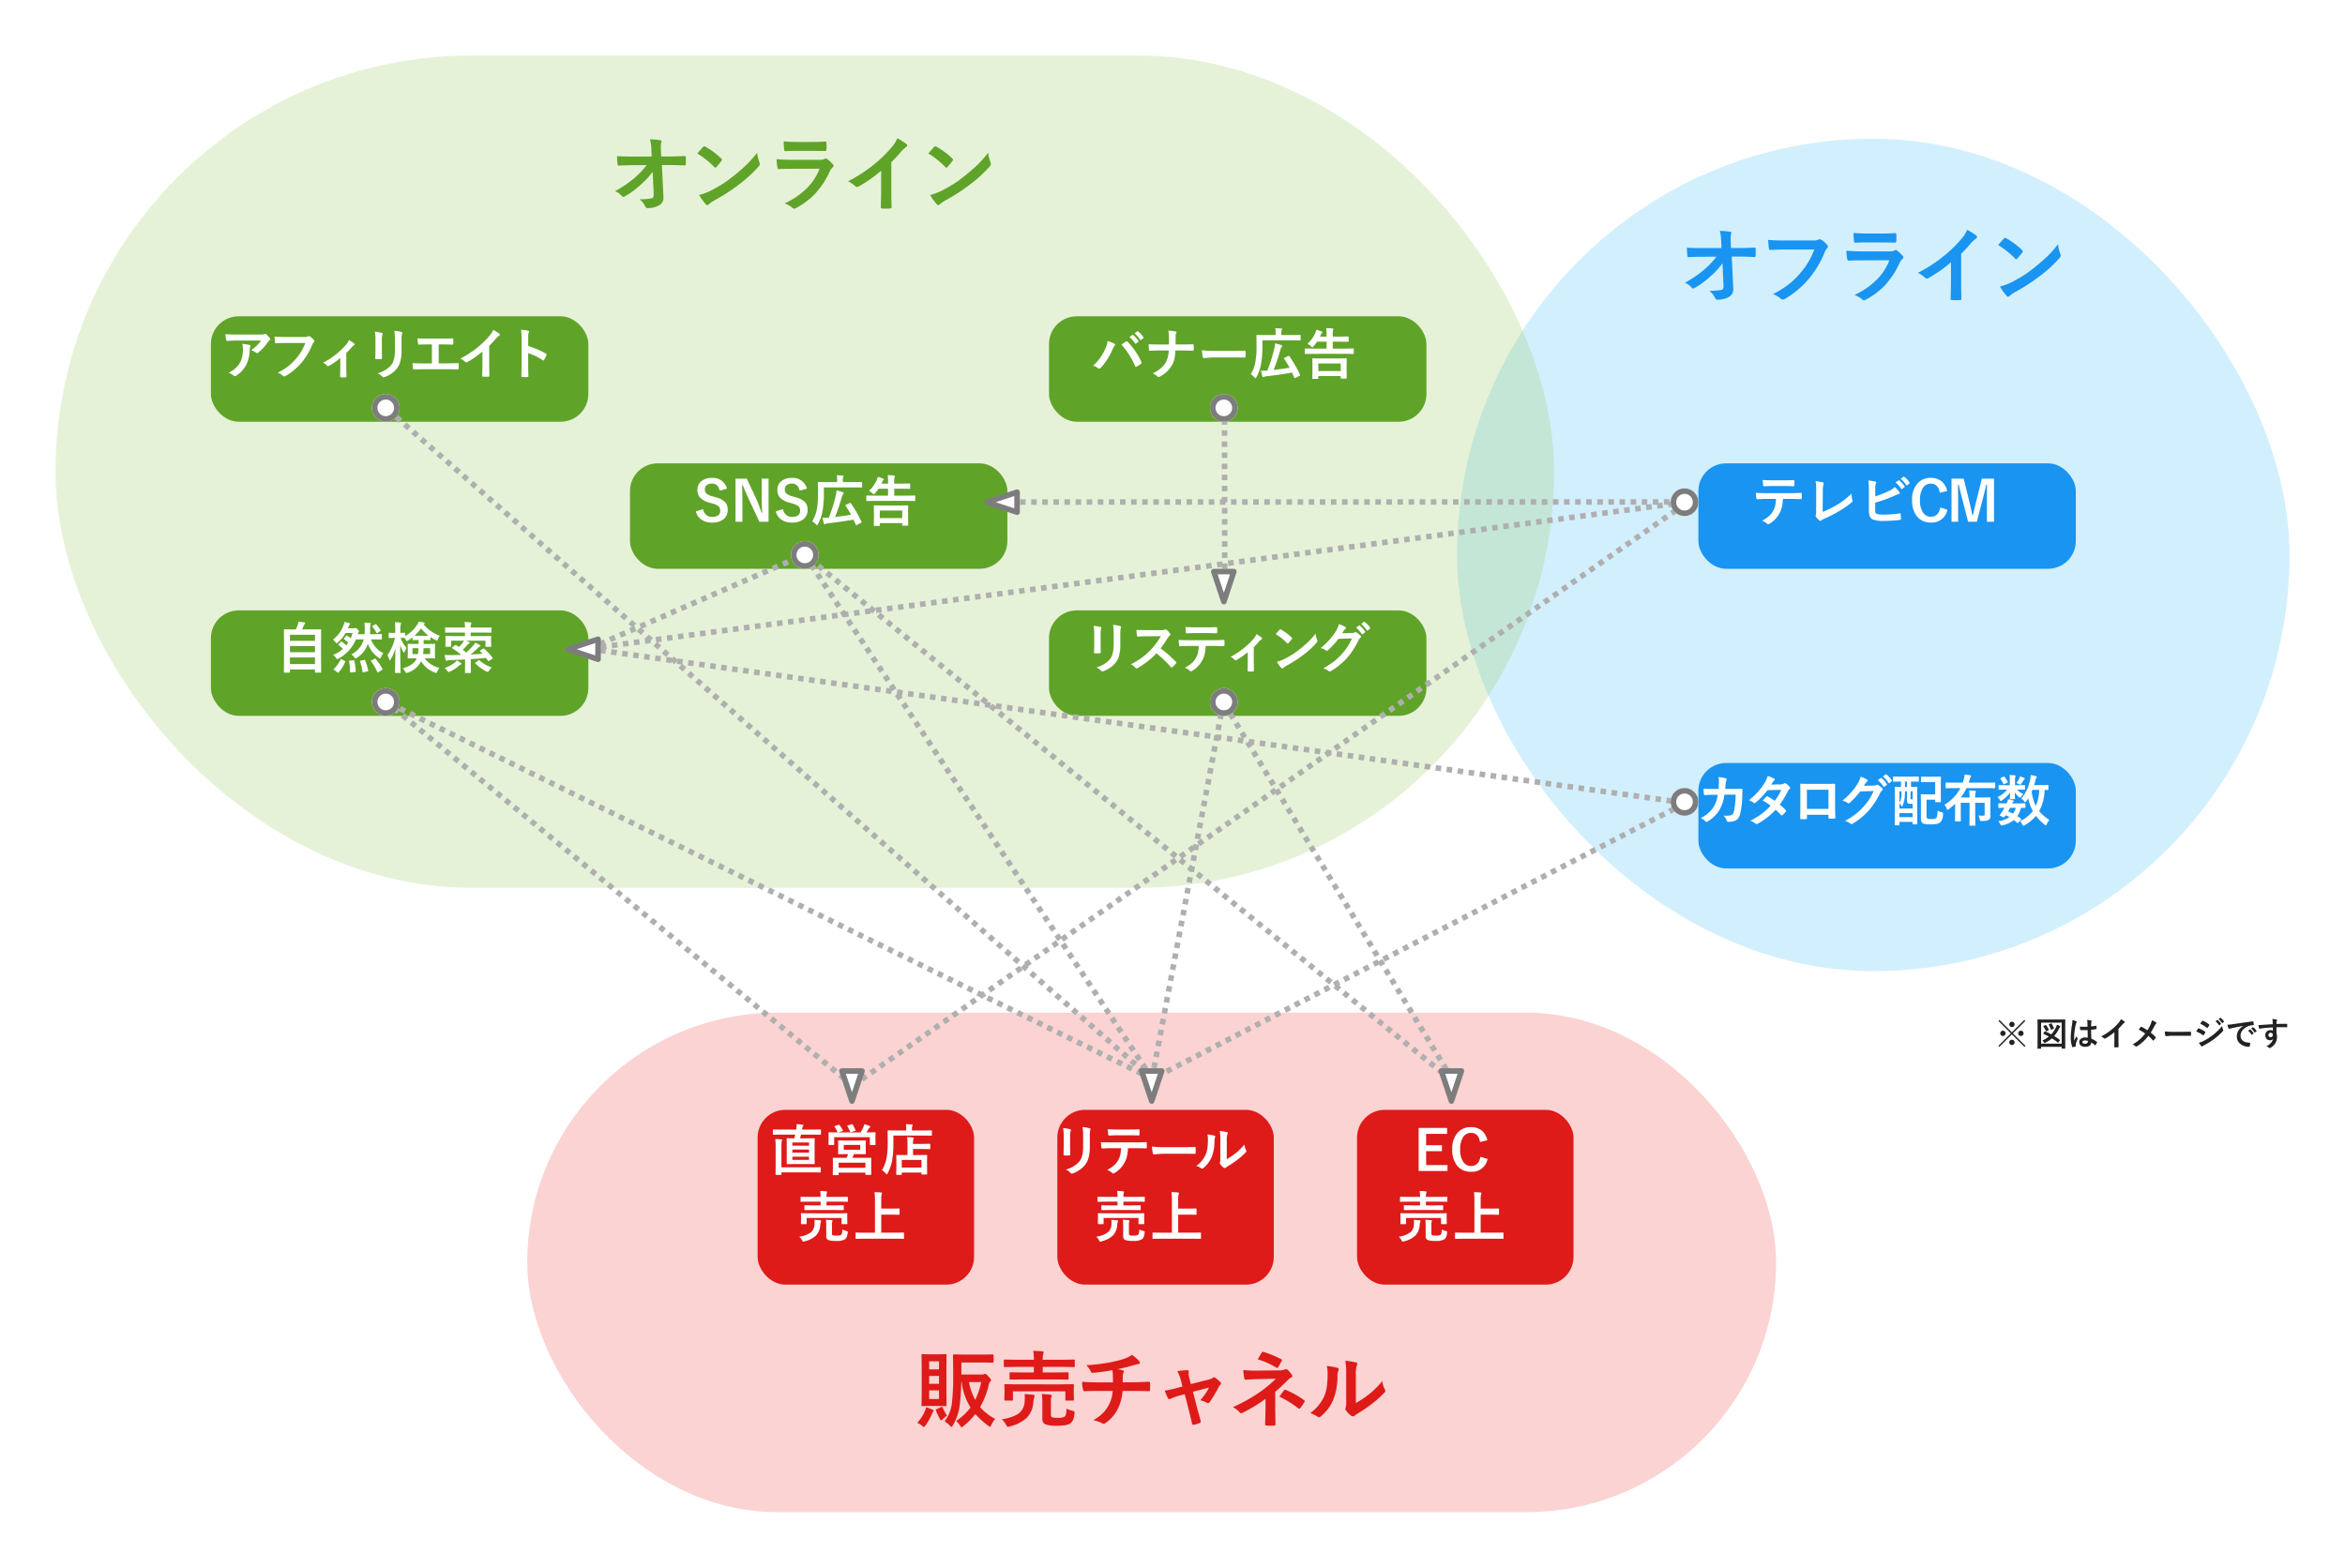 <?xml version="1.0" encoding="utf-8"?>
<svg xmlns="http://www.w3.org/2000/svg" xmlns:xlink="http://www.w3.org/1999/xlink" width="845" height="565" viewBox="0 0 845 565">
  <defs>
    <filter id="長方形_33" x="333" y="69" width="226" height="128" filterUnits="userSpaceOnUse">
      <feOffset dx="5" dy="5" input="SourceAlpha"/>
      <feGaussianBlur stdDeviation="15" result="blur"/>
      <feFlood flood-opacity="0.149"/>
      <feComposite operator="in" in2="blur"/>
      <feComposite in="SourceGraphic"/>
    </filter>
    <filter id="長方形_35" x="567" y="122" width="226" height="128" filterUnits="userSpaceOnUse">
      <feOffset dx="5" dy="5" input="SourceAlpha"/>
      <feGaussianBlur stdDeviation="15" result="blur-2"/>
      <feFlood flood-opacity="0.149"/>
      <feComposite operator="in" in2="blur-2"/>
      <feComposite in="SourceGraphic"/>
    </filter>
    <filter id="長方形_29" x="31" y="69" width="226" height="128" filterUnits="userSpaceOnUse">
      <feOffset dx="5" dy="5" input="SourceAlpha"/>
      <feGaussianBlur stdDeviation="15" result="blur-3"/>
      <feFlood flood-opacity="0.149"/>
      <feComposite operator="in" in2="blur-3"/>
      <feComposite in="SourceGraphic"/>
    </filter>
    <filter id="長方形_31" x="31" y="175" width="226" height="128" filterUnits="userSpaceOnUse">
      <feOffset dx="5" dy="5" input="SourceAlpha"/>
      <feGaussianBlur stdDeviation="15" result="blur-4"/>
      <feFlood flood-opacity="0.149"/>
      <feComposite operator="in" in2="blur-4"/>
      <feComposite in="SourceGraphic"/>
    </filter>
    <filter id="長方形_32" x="333" y="175" width="226" height="128" filterUnits="userSpaceOnUse">
      <feOffset dx="5" dy="5" input="SourceAlpha"/>
      <feGaussianBlur stdDeviation="15" result="blur-5"/>
      <feFlood flood-opacity="0.149"/>
      <feComposite operator="in" in2="blur-5"/>
      <feComposite in="SourceGraphic"/>
    </filter>
    <filter id="長方形_36" x="567" y="230" width="226" height="128" filterUnits="userSpaceOnUse">
      <feOffset dx="5" dy="5" input="SourceAlpha"/>
      <feGaussianBlur stdDeviation="15" result="blur-6"/>
      <feFlood flood-opacity="0.149"/>
      <feComposite operator="in" in2="blur-6"/>
      <feComposite in="SourceGraphic"/>
    </filter>
    <filter id="長方形_30" x="182" y="122" width="226" height="128" filterUnits="userSpaceOnUse">
      <feOffset dx="5" dy="5" input="SourceAlpha"/>
      <feGaussianBlur stdDeviation="15" result="blur-7"/>
      <feFlood flood-opacity="0.149"/>
      <feComposite operator="in" in2="blur-7"/>
      <feComposite in="SourceGraphic"/>
    </filter>
    <filter id="長方形_38" x="228" y="355" width="168" height="153" filterUnits="userSpaceOnUse">
      <feOffset dx="5" dy="5" input="SourceAlpha"/>
      <feGaussianBlur stdDeviation="15" result="blur-8"/>
      <feFlood flood-opacity="0.149"/>
      <feComposite operator="in" in2="blur-8"/>
      <feComposite in="SourceGraphic"/>
    </filter>
    <filter id="長方形_39" x="336" y="355" width="168" height="153" filterUnits="userSpaceOnUse">
      <feOffset dx="5" dy="5" input="SourceAlpha"/>
      <feGaussianBlur stdDeviation="15" result="blur-9"/>
      <feFlood flood-opacity="0.149"/>
      <feComposite operator="in" in2="blur-9"/>
      <feComposite in="SourceGraphic"/>
    </filter>
    <filter id="長方形_40" x="444" y="355" width="168" height="153" filterUnits="userSpaceOnUse">
      <feOffset dx="5" dy="5" input="SourceAlpha"/>
      <feGaussianBlur stdDeviation="15" result="blur-10"/>
      <feFlood flood-opacity="0.149"/>
      <feComposite operator="in" in2="blur-10"/>
      <feComposite in="SourceGraphic"/>
    </filter>
  </defs>
  <g id="figure_seibann" transform="translate(-1837 -2743)">
    <rect id="長方形_21" data-name="長方形 21" width="845" height="565" transform="translate(1837 2743)" fill="#fff"/>
    <rect id="長方形_26" data-name="長方形 26" width="450" height="180" rx="90" transform="translate(2027 3108)" fill="#ee534f" opacity="0.25"/>
    <rect id="長方形_27" data-name="長方形 27" width="300" height="300" rx="150" transform="translate(2362 2793)" fill="#4fc2f8" opacity="0.25" style="mix-blend-mode: multiply;isolation: isolate"/>
    <rect id="長方形_28" data-name="長方形 28" width="540" height="300" rx="150" transform="translate(1857 2763)" fill="#9ccc66" opacity="0.25" style="mix-blend-mode: multiply;isolation: isolate"/>
    <path id="パス_49" data-name="パス 49" d="M-68.581-20.933V-16.6h7.295a1.938,1.938,0,0,0,.835-.117A.913.913,0,0,1-60-16.86q.308,0,1.157.938.967.981.967,1.3a.687.687,0,0,1-.234.483,2.1,2.1,0,0,0-.542,1.084,30.112,30.112,0,0,1-3.179,8.2A18.089,18.089,0,0,0-56.394-.615a9.57,9.57,0,0,0-1.362,2.109q-.352.718-.469.718a1.545,1.545,0,0,1-.659-.366,27.074,27.074,0,0,1-4.658-4.2,24.624,24.624,0,0,1-4.321,4.351q-.469.4-.63.4t-.6-.659a7.9,7.9,0,0,0-1.377-1.6,20.415,20.415,0,0,0,5.186-4.849,22.294,22.294,0,0,1-3.179-9.155h-.146q-.073,3.823-.483,7.617a18.729,18.729,0,0,1-2.52,7.925q-.337.571-.513.571-.22,0-.6-.425A9.11,9.11,0,0,0-74.616.293a13.77,13.77,0,0,0,2.725-7.661,81.053,81.053,0,0,0,.366-8.643l-.059-7.5q0-.249.073-.293a.591.591,0,0,1,.293-.044l3.809.059h6.387l3.75-.059q.308,0,.308.337v2.3q0,.337-.308.337l-3.75-.059ZM-63.6-7.456a25.915,25.915,0,0,0,2.153-6.416h-4.409A23.283,23.283,0,0,0-63.6-7.456ZM-76.975-23.877l2.739-.059q.234,0,.278.059a.5.5,0,0,1,.044.264l-.059,4.014V-9.536l.059,4q0,.234-.059.278a.5.5,0,0,1-.264.044l-2.739-.059h-2.871l-2.754.059q-.249,0-.293-.059a.5.5,0,0,1-.044-.264l.059-4V-19.6l-.059-4.014q0-.234.059-.278a.547.547,0,0,1,.278-.044l2.754.059Zm.337,16.113v-3.12h-3.545v3.12Zm0-13.594h-3.545v2.9h3.545Zm-3.545,8.1h3.545v-2.827h-3.545ZM-84.475.806a14.142,14.142,0,0,0,2.754-4.263,4.909,4.909,0,0,0,.4-1.348A14.45,14.45,0,0,1-79-3.926q.425.161.425.381a.6.6,0,0,1-.234.454,2.829,2.829,0,0,0-.454.85,20.424,20.424,0,0,1-2.212,3.955q-.439.6-.63.6t-.6-.4A6.789,6.789,0,0,0-84.475.806Zm10.708-2.549A11.279,11.279,0,0,0-75.451-.352q-.264.264-.41.264-.205,0-.542-.63a30.785,30.785,0,0,1-1.318-2.856.666.666,0,0,1-.059-.22q0-.161.293-.322l1.6-.747a1.049,1.049,0,0,1,.308-.1q.117,0,.234.234A25.136,25.136,0,0,0-73.767-1.743Zm27-13.081-4.146.059q-.308,0-.308-.322V-17.08q0-.322.308-.322l4.146.059h4.307v-2.007h-6.592l-3.867.059q-.264,0-.322-.073a.547.547,0,0,1-.044-.278v-2.051q0-.205.073-.249a.591.591,0,0,1,.293-.044l3.867.059h6.592v-.059a15.662,15.662,0,0,0-.234-3.149q1.948.044,3.3.205.454.059.454.308a2.044,2.044,0,0,1-.146.6,7.054,7.054,0,0,0-.176,2.036v.059h7.31l3.911-.059q.322,0,.322.293v2.051a.5.5,0,0,1-.059.308.5.5,0,0,1-.264.044l-3.911-.059h-7.31v2.007h4.849L-30.3-17.4q.264,0,.308.059a.5.5,0,0,1,.044.264v1.992q0,.234-.059.278a.591.591,0,0,1-.293.044l-4.116-.059Zm14.4,1.772,4.014-.059q.337,0,.337.308l-.059,1.3v1.084l.059,2.886a.44.44,0,0,1-.051.271.477.477,0,0,1-.286.051h-2.417q-.249,0-.293-.059a.5.5,0,0,1-.044-.264v-3H-49.992v3q0,.234-.059.278a.547.547,0,0,1-.278.044h-2.388a.534.534,0,0,1-.322-.059.5.5,0,0,1-.044-.264l.059-2.886v-.894l-.059-1.494q0-.22.059-.264a.693.693,0,0,1,.308-.044l3.984.059Zm1.67,8.76a10.985,10.985,0,0,0,2.153.776,2.836,2.836,0,0,1,.63.22.42.42,0,0,1,.132.352,3.24,3.24,0,0,1-.044.425,7.536,7.536,0,0,1-.542,2.344A3.043,3.043,0,0,1-29.265.967q-1.113.894-4.79.894a12.565,12.565,0,0,1-4.233-.483A2.044,2.044,0,0,1-39.4-.747V-6.475a24.8,24.8,0,0,0-.176-3.091q1.787.088,2.988.205.571.088.571.366a1.207,1.207,0,0,1-.176.6,5.4,5.4,0,0,0-.117,1.465v4.8q0,.791.425.952A8.239,8.239,0,0,0-33.762-1,4.187,4.187,0,0,0-31.33-1.45Q-30.744-1.919-30.7-4.292ZM-54.006-.425q4.717-.82,6.563-2.563A5.825,5.825,0,0,0-45.773-6.9q.059-.7.059-1.274a9.042,9.042,0,0,0-.1-1.362q1.641.088,3.12.264.513.088.513.4a2.679,2.679,0,0,1-.176.6,7.622,7.622,0,0,0-.308,1.743A8.614,8.614,0,0,1-45.012-1,13.907,13.907,0,0,1-51.12,2.109a4.07,4.07,0,0,1-.688.146q-.264,0-.674-.718A6.342,6.342,0,0,0-54.006-.425Zm39.835-17.754a65.418,65.418,0,0,1-7.1.967h-.088q-.425,0-.659-.659a8.354,8.354,0,0,0-1.538-2.08,61.932,61.932,0,0,0,8.921-1.113,40.171,40.171,0,0,0,4.951-1.289A10.43,10.43,0,0,0-7.11-23.7a14.684,14.684,0,0,1,2.446,2.109,1.143,1.143,0,0,1,.4.835q0,.366-.776.425a5.908,5.908,0,0,0-1.011.249,9.1,9.1,0,0,1-.879.249q-2.871.806-5.435,1.333a8.8,8.8,0,0,1,1.948.381q.4.1.4.425a2.276,2.276,0,0,1-.176.513,2.831,2.831,0,0,0-.22,1.011q-.029.659-.029,2.373h3.721q1,0,5.786-.205.293,0,.337.483.029.454.029,1.025,0,.513-.029,1.362a1.188,1.188,0,0,1-.088.461q-.059.081-.308.081-2.769-.088-5.815-.088h-3.691A17.347,17.347,0,0,1-12-4.644,13.38,13.38,0,0,1-16.778.967a1,1,0,0,1-.513.205A1.112,1.112,0,0,1-17.818,1,12.422,12.422,0,0,0-21.012-.146a16.651,16.651,0,0,0,3.647-2.769A13.493,13.493,0,0,0-15.4-5.7a12.471,12.471,0,0,0,1.333-4.98h-5.347q-3.3,0-4.775.117-.425.029-.571-.688a11.081,11.081,0,0,1-.293-2.725q2.49.205,5.815.205h5.288q0-1.289-.059-3.032Q-14.068-17.578-14.171-18.179Zm26.08,8.672-1.758.454A20.531,20.531,0,0,0,6.841-7.881a1.946,1.946,0,0,1-.542.146q-.293,0-.5-.425A17.418,17.418,0,0,1,4.746-10.8a40.646,40.646,0,0,0,4.556-1l1.8-.483-.659-2.52a12.584,12.584,0,0,0-1.23-3.032q2.71-.322,3.5-.322.645,0,.645.469a.679.679,0,0,1-.015.132,3.756,3.756,0,0,0-.044.586,6.687,6.687,0,0,0,.234,1.567l.571,2.256,6.5-1.655a3.714,3.714,0,0,0,1.509-.659.506.506,0,0,1,.352-.176.937.937,0,0,1,.513.264,13.941,13.941,0,0,1,1.772,1.509.665.665,0,0,1,.234.454.928.928,0,0,1-.337.6,2.712,2.712,0,0,0-.469.63A39.99,39.99,0,0,1,20.8-6.533a.641.641,0,0,1-.454.264.975.975,0,0,1-.454-.146,8.707,8.707,0,0,0-2.4-.908,20.759,20.759,0,0,0,3.179-4.585l-5.786,1.523L16.26-4.951q.249.894.762,2.769.4,1.421.615,2.271a1.082,1.082,0,0,1,.044.278.571.571,0,0,1-.425.527,9.651,9.651,0,0,1-1.978.6,1.252,1.252,0,0,1-.293.044q-.352,0-.454-.483-.337-1.523-1.2-5.01Zm32.6-.85v6.372L44.6,1.406q0,.4-.571.4-.615.044-1.289.044T41.446,1.8q-.571,0-.571-.425l.146-5.332V-7.837a57.054,57.054,0,0,1-8.247,5.024,1.255,1.255,0,0,1-.513.146.817.817,0,0,1-.6-.337,7.75,7.75,0,0,0-2.4-1.831,60.326,60.326,0,0,0,9.653-5.391,43.3,43.3,0,0,0,5.83-4.863l-6.929.146q-2.227.088-3.97.205-.41,0-.5-.571a25.486,25.486,0,0,1-.337-2.93A33.863,33.863,0,0,0,36.686-18h.5l8.7-.088a5.241,5.241,0,0,0,2.139-.337.988.988,0,0,1,.439-.117.714.714,0,0,1,.513.234,10.98,10.98,0,0,1,1.494,1.772.928.928,0,0,1,.19.513q0,.366-.454.542a3.407,3.407,0,0,0-.952.688Q46.852-12.349,44.508-10.356ZM38.194-22.075q.308-.483.879-1.479.41-.7.557-.923a.559.559,0,0,1,.439-.308.824.824,0,0,1,.19.029,35.509,35.509,0,0,1,6.357,2.622q.337.176.337.322a.529.529,0,0,1-.117.308,25.154,25.154,0,0,1-1.23,2.212q-.176.308-.4.308a.546.546,0,0,1-.322-.117A28.068,28.068,0,0,0,38.194-22.075ZM46.031-8.613q1.113-1.626,1.7-2.314a.43.43,0,0,1,.308-.205,1.036,1.036,0,0,1,.293.088,30.933,30.933,0,0,1,6.533,3.662q.278.176.278.352a.757.757,0,0,1-.117.366A20.65,20.65,0,0,1,53.546-4.5a.506.506,0,0,1-.352.234,1.023,1.023,0,0,1-.425-.205A36.24,36.24,0,0,0,46.031-8.613ZM73.576-6.328a31.32,31.32,0,0,0,4.263-2.8,28.971,28.971,0,0,0,5.244-5.1,8.487,8.487,0,0,0,.938,3.032,2.276,2.276,0,0,1,.176.513,1.192,1.192,0,0,1-.454.747A38.4,38.4,0,0,1,79.3-5.991a53.185,53.185,0,0,1-5.332,3.6q-.425.278-.864.63a.972.972,0,0,1-.615.234,1.362,1.362,0,0,1-.63-.234,8.439,8.439,0,0,1-1.8-1.831,1.34,1.34,0,0,1-.264-.63,1.013,1.013,0,0,1,.117-.454,7.775,7.775,0,0,0,.176-2.285v-9.39a28.875,28.875,0,0,0-.308-5.229,31.715,31.715,0,0,1,3.765.63q.542.132.542.513a1.908,1.908,0,0,1-.234.762,10.838,10.838,0,0,0-.278,3.325ZM63.1-19.673a23.6,23.6,0,0,1,3.809.659q.483.132.483.542a1.053,1.053,0,0,1-.088.381,4.571,4.571,0,0,0-.366,2.036,22.591,22.591,0,0,1-1.626,8.818A15.249,15.249,0,0,1,61.052-1.6a1.406,1.406,0,0,1-.776.4,1.071,1.071,0,0,1-.571-.234A10.694,10.694,0,0,0,57.155-2.7a15.43,15.43,0,0,0,4.98-5.977,14.813,14.813,0,0,0,.967-3.472,36.018,36.018,0,0,0,.293-5.01A9.918,9.918,0,0,0,63.1-19.673Z" transform="translate(2252 3255)" fill="#de1b19"/>
    <path id="パス_43" data-name="パス 43" d="M15.688-12.114A27.341,27.341,0,0,1,11.455-7.5,30.813,30.813,0,0,1,5.786-3.3a1.361,1.361,0,0,1-.688.264.634.634,0,0,1-.513-.293A5.956,5.956,0,0,0,2.124-5.1,39.31,39.31,0,0,0,9.111-9.844a29.355,29.355,0,0,0,4.409-4.644l-5.244.029q-2.212,0-4.8.146-.366.044-.425-.513-.1-.527-.234-2.9,2.256.146,5.376.146h7.134l-.117-2.666a15.758,15.758,0,0,0-.483-3.545,27.509,27.509,0,0,1,3.779.337q.4.073.4.352a1.975,1.975,0,0,1-.117.454,6.226,6.226,0,0,0-.161,1.567q0,.469.029,1.187l.1,2.285h2.607q2.139,0,5.815-.146.454,0,.454.366.015.645.015,1.289t-.015,1.3a.375.375,0,0,1-.425.425q-3.677-.146-5.757-.146H19.014l.542,11.279q.015.176.015.337A3.07,3.07,0,0,1,18.12-.059,8,8,0,0,1,13.975,1a.865.865,0,0,1-.923-.513,6.887,6.887,0,0,0-2.109-2.666,25.238,25.238,0,0,0,4.233-.308,1.032,1.032,0,0,0,.7-.41,2.107,2.107,0,0,0,.176-1q0-.205-.015-.366ZM32.13-20.537q1.89.205,5.757.205H48.595a3.406,3.406,0,0,0,1.655-.308.849.849,0,0,1,.454-.117,1.562,1.562,0,0,1,.557.146,8.6,8.6,0,0,1,2.2,1.978.8.8,0,0,1,.205.513,1.016,1.016,0,0,1-.425.747A4.274,4.274,0,0,0,52.55-16.2a35.912,35.912,0,0,1-5.815,9.756A33.2,33.2,0,0,1,38.224.7a1.507,1.507,0,0,1-.82.264A1.036,1.036,0,0,1,36.656.63a8.854,8.854,0,0,0-2.783-1.641,34.282,34.282,0,0,0,5.815-3.618,29.032,29.032,0,0,0,3.984-3.882,26.538,26.538,0,0,0,5.083-8.555H37.916q-1.8,0-4.951.146-.469.044-.571-.6Q32.291-18.267,32.13-20.537Zm30.782-2.5q2.139.205,4.922.205h5.405q1.816,0,4.7-.146.366,0,.366.469.044.586.044,1.172t-.044,1.172q0,.6-.425.6h-.117l-4.233-.059H67.6q-2.461,0-4.116.117-.381,0-.425-.659A21.759,21.759,0,0,1,62.912-23.042Zm-2.607,6.4a55.274,55.274,0,0,0,5.522.234H76.11a3.208,3.208,0,0,0,1.6-.337.654.654,0,0,1,.381-.176.794.794,0,0,1,.454.205,16.7,16.7,0,0,1,2.021,1.86.916.916,0,0,1,.293.63.709.709,0,0,1-.337.571,4.212,4.212,0,0,0-1.011,1.406A30.171,30.171,0,0,1,74.03-3.97a27.671,27.671,0,0,1-6.768,5,1.688,1.688,0,0,1-.6.205A1.024,1.024,0,0,1,66,.879,9.127,9.127,0,0,0,63.22-.688a27.37,27.37,0,0,0,8-5.464,19.722,19.722,0,0,0,4.6-7.046l-10.239.029q-2.5,0-4.5.117-.352,0-.439-.571A26.009,26.009,0,0,1,60.3-16.641Zm41.373,1.1V-5.61q0,2.637.088,6.24V.718q0,.425-.454.425-.732.044-1.494.044t-1.494-.044q-.425,0-.425-.381v-.1q.015-.7.073-3.325.044-1.714.044-2.827V-12.48a47.307,47.307,0,0,1-8.247,5.757.9.9,0,0,1-.454.117.916.916,0,0,1-.63-.293,11.074,11.074,0,0,0-2.578-1.772,52.548,52.548,0,0,0,9.448-6.152,47.471,47.471,0,0,0,6.387-6.27,10.491,10.491,0,0,0,1.9-3.091,25.711,25.711,0,0,1,3.325,2.109.506.506,0,0,1,.234.439.768.768,0,0,1-.425.659,11.473,11.473,0,0,0-1.787,1.655A51.139,51.139,0,0,1,101.678-15.542Zm13.336-3.149q.747-.908,2.095-2.344a.545.545,0,0,1,.425-.234.942.942,0,0,1,.4.146,27.029,27.029,0,0,1,5.728,4.263.721.721,0,0,1,.264.425.654.654,0,0,1-.176.381q-.981,1.3-1.86,2.256-.249.234-.366.234a.641.641,0,0,1-.381-.234A30.918,30.918,0,0,0,115.014-18.691Zm.659,14.971a22.027,22.027,0,0,0,4.058-1.494q2.9-1.509,4.819-2.769,1.685-1.1,3.809-2.812a63.5,63.5,0,0,0,4.79-4.219,45.364,45.364,0,0,0,3.442-3.94,14.056,14.056,0,0,0,.835,3.5,1.577,1.577,0,0,1,.146.571,1.64,1.64,0,0,1-.483.908,46.23,46.23,0,0,1-6.9,6.357,69.126,69.126,0,0,1-9.053,5.874A11.746,11.746,0,0,0,119.13-.352a.858.858,0,0,1-.542.293.746.746,0,0,1-.513-.322A19.783,19.783,0,0,1,115.673-3.721Z" transform="translate(2442 2850)" fill="#1994f1"/>
    <g transform="matrix(1, 0, 0, 1, 1837, 2743)" filter="url(#長方形_33)">
      <rect id="長方形_33-2" data-name="長方形 33" width="136" height="38" rx="10" transform="translate(373 109)" fill="#60a329"/>
    </g>
    <g transform="matrix(1, 0, 0, 1, 1837, 2743)" filter="url(#長方形_35)">
      <rect id="長方形_35-2" data-name="長方形 35" width="136" height="38" rx="10" transform="translate(607 162)" fill="#1994f1"/>
    </g>
    <path id="パス_41" data-name="パス 41" d="M.879-3.2A16.989,16.989,0,0,0,5.215-9.16a9.776,9.776,0,0,0,.908-2.959A19.814,19.814,0,0,1,8.594-11.1a.346.346,0,0,1,.244.322.56.56,0,0,1-.205.4A4.427,4.427,0,0,0,7.939-9.16,23.491,23.491,0,0,1,3.662-2.441a.775.775,0,0,1-.566.3.724.724,0,0,1-.459-.2A5.272,5.272,0,0,0,.879-3.2ZM11.1-10.8q.332-.225.986-.674.439-.293.605-.41A.49.49,0,0,1,12.979-12a.47.47,0,0,1,.3.156A24.819,24.819,0,0,1,18.3-4.5a.563.563,0,0,1,.078.283.409.409,0,0,1-.2.322,10.762,10.762,0,0,1-1.66,1.055.6.6,0,0,1-.234.068q-.176,0-.254-.244A27.428,27.428,0,0,0,11.1-10.8Zm2.871-2.734,1.064-.742a.184.184,0,0,1,.117-.049.316.316,0,0,1,.186.088A8.433,8.433,0,0,1,17.236-12.1a.285.285,0,0,1,.059.146.217.217,0,0,1-.117.176l-.84.615a.268.268,0,0,1-.156.068A.239.239,0,0,1,16-11.221,9.907,9.907,0,0,0,13.975-13.535Zm1.846-1.328,1-.713a.261.261,0,0,1,.127-.049.313.313,0,0,1,.176.088,7.723,7.723,0,0,1,1.9,2.061.3.3,0,0,1,.059.166.263.263,0,0,1-.127.2l-.8.615a.268.268,0,0,1-.156.068.217.217,0,0,1-.176-.127A9.931,9.931,0,0,0,15.82-14.863Zm14.781,4h2.686q1.4,0,3.477-.039h.1q.264,0,.283.361.029.381.029.781t-.029.771q0,.254-.088.322a.519.519,0,0,1-.293.059L33.4-8.682H30.563a19.321,19.321,0,0,1-.469,3.447,7.767,7.767,0,0,1-.889,2.012A10.507,10.507,0,0,1,24.947.723a.873.873,0,0,1-.459.137.594.594,0,0,1-.439-.205,6.2,6.2,0,0,0-1.68-1.094A10.735,10.735,0,0,0,26.9-4.062a9.2,9.2,0,0,0,1.221-4.619H24.264q-.586,0-1.621.049-1.016.049-1.26.059h-.059q-.244,0-.3-.381-.049-.342-.137-1.982,1.3.1,3.4.1h3.945q0-2.08-.02-2.959a9.684,9.684,0,0,0-.244-2.021,14.754,14.754,0,0,1,2.656.283q.3.078.3.283a1.431,1.431,0,0,1-.137.439,3.108,3.108,0,0,0-.166,1.211Q30.621-12,30.6-10.859Zm9.5,2.08a29.532,29.532,0,0,0,4.316.244h6.445q.947,0,2.441-.029,1.9-.029,2.158-.039h.1q.264,0,.264.283.029.459.029.947t-.029.938q0,.3-.283.3h-.078q-3-.039-4.463-.039H43.8l-2.939.244a.44.44,0,0,1-.459-.42A19.019,19.019,0,0,1,40.1-8.779Zm21.8-3.555v2.422A33.741,33.741,0,0,1,61.346-3.5a14.391,14.391,0,0,1-1.6,4.424q-.205.381-.322.381t-.4-.322A6.292,6.292,0,0,0,57.684-.137a11.7,11.7,0,0,0,1.641-4.18,30.237,30.237,0,0,0,.459-5.977l-.039-3.76q0-.166.039-.2a.336.336,0,0,1,.176-.029l2.725.039h3.975V-15.1a8.611,8.611,0,0,0-.117-1.621q1.045.029,2.119.117.322.039.322.205a.817.817,0,0,1-.117.381,1.8,1.8,0,0,0-.146.859v.918h4.063l2.686-.039q.2,0,.2.225v1.514a.356.356,0,0,1-.039.215.255.255,0,0,1-.156.029l-2.686-.039Zm9.7,5.693A45.16,45.16,0,0,1,75.447.039a.531.531,0,0,1,.039.166q0,.127-.225.234l-1.475.781a.524.524,0,0,1-.205.059q-.137,0-.215-.205-.527-1.191-.8-1.787Q67.938.107,63.24.625a1.738,1.738,0,0,0-.732.225.631.631,0,0,1-.322.117q-.2,0-.3-.3-.215-.742-.479-2.08.42.02.781.02.723,0,1.494-.059a60.1,60.1,0,0,0,2.5-7.92,9.889,9.889,0,0,0,.264-1.865,19.162,19.162,0,0,1,2.217.605q.342.1.342.342a.652.652,0,0,1-.176.4,2.866,2.866,0,0,0-.508,1.113,64.714,64.714,0,0,1-2.373,7.1q3.428-.381,5.742-.8a34.026,34.026,0,0,0-1.963-3.213.292.292,0,0,1-.059-.156q0-.1.215-.205l1.3-.625a.954.954,0,0,1,.264-.088Q71.512-6.768,71.6-6.641ZM81.8,1.553H80.1q-.156,0-.186-.039a.336.336,0,0,1-.029-.176l.039-3.3v-1.5l-.039-2.178q0-.156.039-.186a.336.336,0,0,1,.176-.029l2.744.039H89.3l2.754-.039a.309.309,0,0,1,.2.039.336.336,0,0,1,.029.176L92.24-3.76v1.719l.039,3.3q0,.2-.225.2H90.336q-.215,0-.215-.2V.537H82.045v.8q0,.156-.049.186A.394.394,0,0,1,81.8,1.553ZM82.045-4v2.725h8.076V-4ZM79.926-7.471l-2.52.039q-.166,0-.2-.039a.336.336,0,0,1-.029-.176V-9.17q0-.166.039-.2a.365.365,0,0,1,.186-.029l2.52.039h5.1v-2.49H81.586a15.364,15.364,0,0,1-1.24,1.65q-.322.381-.42.381-.127,0-.469-.342a6.32,6.32,0,0,0-1.3-.928,12.268,12.268,0,0,0,2.686-3.662,8.461,8.461,0,0,0,.5-1.416q.7.205,1.758.605.42.146.42.332,0,.137-.225.322a1.268,1.268,0,0,0-.332.537q-.264.576-.322.684h2.383v-.479a21.064,21.064,0,0,0-.117-2.578,22.546,22.546,0,0,1,2.256.137q.322.029.322.225a1.681,1.681,0,0,1-.127.4,5.676,5.676,0,0,0-.117,1.494v.8h2.822l2.715-.039q.205,0,.205.215v1.484q0,.215-.205.215l-2.715-.039H87.24v2.49h4.814l2.52-.039a.356.356,0,0,1,.215.039.365.365,0,0,1,.029.186v1.523q0,.156-.039.186a.462.462,0,0,1-.205.029l-2.52-.039Z" transform="translate(2230 2878)" fill="#fff"/>
    <path id="パス_50" data-name="パス 50" d="M-99.67-4.559l4.523,4.512L-95.5.311-100.034-4.2l-4.5,4.512-.357-.357,4.5-4.512-4.477-4.477.363-.357,4.471,4.471,4.477-4.471.363.357Zm-.357-4.189a.926.926,0,0,1,.715.316.937.937,0,0,1,.246.645.919.919,0,0,1-.316.709.95.95,0,0,1-.645.24.916.916,0,0,1-.709-.311.928.928,0,0,1-.24-.639.934.934,0,0,1,.311-.715A.916.916,0,0,1-100.028-8.748Zm-3.24,3.229a.926.926,0,0,1,.715.316.937.937,0,0,1,.246.645.919.919,0,0,1-.316.709.95.95,0,0,1-.645.24.916.916,0,0,1-.709-.311.928.928,0,0,1-.24-.639.934.934,0,0,1,.311-.715A.916.916,0,0,1-103.268-5.52Zm6.469,0a.926.926,0,0,1,.715.316.937.937,0,0,1,.246.645.919.919,0,0,1-.316.709.95.95,0,0,1-.645.24.916.916,0,0,1-.709-.311.928.928,0,0,1-.24-.639.934.934,0,0,1,.311-.715A.916.916,0,0,1-96.8-5.52Zm-3.229,3.252a.926.926,0,0,1,.715.316.937.937,0,0,1,.246.645.919.919,0,0,1-.316.709.95.95,0,0,1-.645.24.916.916,0,0,1-.709-.311.928.928,0,0,1-.24-.639.934.934,0,0,1,.311-.715A.916.916,0,0,1-100.028-2.268Zm12.03-3a22.739,22.739,0,0,1,2.162,1.055,10.791,10.791,0,0,0,1.652-2.449,4.175,4.175,0,0,0,.363-1.02,6.613,6.613,0,0,1,1.055.457q.182.1.182.205a.255.255,0,0,1-.135.217,3.143,3.143,0,0,0-.369.609A13.151,13.151,0,0,1-84.78-3.6a21.364,21.364,0,0,1,2,1.377q.07.059.07.094a.437.437,0,0,1-.082.146l-.469.65q-.088.105-.141.105a.173.173,0,0,1-.1-.047,21.009,21.009,0,0,0-2.121-1.477A9.683,9.683,0,0,1-87.986-1.2a1.048,1.048,0,0,1-.3.123q-.094,0-.252-.275a2.292,2.292,0,0,0-.516-.662,10.164,10.164,0,0,0,2.338-1.371q-1.049-.586-1.957-1-.07-.035-.07-.076a.32.32,0,0,1,.076-.135l.416-.6q.076-.105.141-.105A.242.242,0,0,1-88-5.268ZM-87.71-7.5a9.5,9.5,0,0,1,.973,1.57.2.2,0,0,1,.035.094q0,.047-.141.123l-.674.387a.357.357,0,0,1-.123.053q-.041,0-.094-.105a9.821,9.821,0,0,0-.961-1.629.149.149,0,0,1-.047-.088q0-.047.123-.105l.656-.334a.386.386,0,0,1,.146-.059Q-87.769-7.594-87.71-7.5Zm1.98-.562A9.981,9.981,0,0,1-84.9-6.434a.317.317,0,0,1,.023.094q0,.059-.146.123l-.686.311a.4.4,0,0,1-.146.047q-.059,0-.105-.117a9.883,9.883,0,0,0-.773-1.658.214.214,0,0,1-.041-.094q0-.041.146-.105l.656-.3a.353.353,0,0,1,.123-.035Q-85.8-8.174-85.73-8.062ZM-89.638.973h-1.037a.176.176,0,0,1-.108-.021A.191.191,0,0,1-90.8.838l.023-4.605V-6.152L-90.8-9.439q0-.1.023-.117a.219.219,0,0,1,.111-.018l1.594.023h6.551l1.6-.023q.094,0,.111.023a.219.219,0,0,1,.018.111l-.023,2.877v2.783L-80.8.826a.185.185,0,0,1-.023.117.2.2,0,0,1-.105.018h-1.031q-.1,0-.117-.029a.183.183,0,0,1-.018-.105V.287h-7.418V.838a.185.185,0,0,1-.023.117A.2.2,0,0,1-89.638.973Zm.129-9.393V-.855h7.418V-8.42ZM-72.7-2.988q-.023-.99-.047-2.748-.844.029-1.318.029-.645,0-1.154-.035-.2,0-.211-.158A6.387,6.387,0,0,1-75.519-7q.8.076,1.6.076.563,0,1.137-.041l-.012-1.26a5.337,5.337,0,0,0-.158-1.172A7.845,7.845,0,0,1-71.5-9.17q.217.064.217.205a.8.8,0,0,1-.07.205,1.4,1.4,0,0,0-.1.422q-.023.4-.023,1.271.8-.07,1.705-.217a.329.329,0,0,1,.076-.012q.088,0,.117.152a4.221,4.221,0,0,1,.07.855.159.159,0,0,1-.135.182,11.929,11.929,0,0,1-1.846.252q0,1.77.088,3.217a8.122,8.122,0,0,1,1.992,1.148q.094.064.094.123a.355.355,0,0,1-.035.117,6.9,6.9,0,0,1-.551.926.157.157,0,0,1-.111.07.162.162,0,0,1-.105-.059,7.382,7.382,0,0,0-1.295-.961q-.152,1.559-2.2,1.559a2.417,2.417,0,0,1-1.664-.51,1.5,1.5,0,0,1-.486-1.166,1.5,1.5,0,0,1,.674-1.277,2.389,2.389,0,0,1,1.43-.416A4.8,4.8,0,0,1-72.7-2.988Zm.029,1.143A3.424,3.424,0,0,0-73.714-2q-.9,0-.9.574,0,.6.973.6a1.067,1.067,0,0,0,.75-.258.685.685,0,0,0,.234-.521A2,2,0,0,0-72.671-1.846Zm-5.572-7.523a8,8,0,0,1,1.365.428q.182.1.182.24a.636.636,0,0,1-.082.264A2.77,2.77,0,0,0-77-7.775a21.781,21.781,0,0,0-.6,4.371q0,1.031.035,1.535.088-.2.393-.873.217-.475.352-.8a3.517,3.517,0,0,0,.422.756.275.275,0,0,1,.07.17.379.379,0,0,1-.07.193A7.345,7.345,0,0,0-77.007-.6a2.635,2.635,0,0,0-.029.369,2.627,2.627,0,0,0,.018.27V.064q0,.082-.146.129a4.917,4.917,0,0,1-.9.205.346.346,0,0,1-.094.018q-.088,0-.146-.158A10.348,10.348,0,0,1-78.818-3.4a31.143,31.143,0,0,1,.492-4.553,8.186,8.186,0,0,0,.1-1.078A2.926,2.926,0,0,0-78.244-9.369Zm16.615,3.152v3.973q0,1.055.035,2.5V.287q0,.17-.182.17-.293.018-.6.018t-.6-.018q-.17,0-.17-.152V.264q.006-.281.029-1.33.018-.686.018-1.131V-4.992a18.923,18.923,0,0,1-3.3,2.3.36.36,0,0,1-.182.047.367.367,0,0,1-.252-.117,4.429,4.429,0,0,0-1.031-.709A21.019,21.019,0,0,0-64.078-5.93a18.988,18.988,0,0,0,2.555-2.508,4.2,4.2,0,0,0,.762-1.236,10.284,10.284,0,0,1,1.33.844.2.2,0,0,1,.094.176.307.307,0,0,1-.17.264,4.589,4.589,0,0,0-.715.662A20.456,20.456,0,0,1-61.629-6.217Zm10.421.568a15.728,15.728,0,0,0,1.154-2.127A6.973,6.973,0,0,0-49.6-9.252a5.334,5.334,0,0,1,1.512.756.253.253,0,0,1,.117.205.333.333,0,0,1-.135.264,3.43,3.43,0,0,0-.539.8,24.223,24.223,0,0,1-1.365,2.379,16.434,16.434,0,0,1,1.764,1.629.275.275,0,0,1,.07.17.343.343,0,0,1-.059.152q-.24.316-.732.855a.185.185,0,0,1-.146.082.235.235,0,0,1-.164-.105,12.855,12.855,0,0,0-1.57-1.588A15.98,15.98,0,0,1-54.952.1a.538.538,0,0,1-.275.094.349.349,0,0,1-.229-.082,3.406,3.406,0,0,0-1.078-.662,16.38,16.38,0,0,0,2.607-1.857,15.565,15.565,0,0,0,1.916-2.08,14.806,14.806,0,0,0-2.338-1.43q.656-.838.791-.984a.169.169,0,0,1,.117-.059.361.361,0,0,1,.146.047A17.122,17.122,0,0,1-51.207-5.648Zm6.267.381a17.719,17.719,0,0,0,2.59.146h3.867q.568,0,1.465-.018,1.143-.018,1.295-.023h.059q.158,0,.158.17.018.275.018.568t-.018.563q0,.182-.17.182h-.047Q-37.522-3.7-38.4-3.7H-42.72l-1.764.146a.264.264,0,0,1-.275-.252A11.411,11.411,0,0,1-44.94-5.268Zm11.33.053.4-.656q.158-.258.24-.369a.238.238,0,0,1,.182-.123.13.13,0,0,1,.041.006A8.591,8.591,0,0,1-30.441-5.18q.129.094.129.176a.413.413,0,0,1-.047.135,5.233,5.233,0,0,1-.527.914q-.1.117-.158.117a.258.258,0,0,1-.141-.07A10.618,10.618,0,0,0-33.611-5.215Zm1.453-2.818.633-.961q.082-.135.17-.135a.321.321,0,0,1,.135.041,7.97,7.97,0,0,1,2.256,1.33.184.184,0,0,1,.094.152.319.319,0,0,1-.047.158,4.919,4.919,0,0,1-.615.9.129.129,0,0,1-.117.07.318.318,0,0,1-.182-.082A10.271,10.271,0,0,0-32.157-8.033Zm-.5,6.838a6.144,6.144,0,0,0,1.629-.592,21.43,21.43,0,0,0,3.287-2.074,20.95,20.95,0,0,0,3.457-3.346,7.392,7.392,0,0,0,.352,1.342.631.631,0,0,1,.059.229.4.4,0,0,1-.129.275A25.5,25.5,0,0,1-27.06-2.59,28.74,28.74,0,0,1-30.646-.334a5.613,5.613,0,0,0-.7.41.275.275,0,0,1-.193.094.309.309,0,0,1-.24-.146A7.287,7.287,0,0,1-32.661-1.2Zm6-7.729.633-.445a.129.129,0,0,1,.07-.029.19.19,0,0,1,.111.053A5.2,5.2,0,0,1-24.71-8.062a.171.171,0,0,1,.035.088.13.13,0,0,1-.07.105l-.5.375a.175.175,0,0,1-.094.035q-.053,0-.105-.076A6.3,6.3,0,0,0-26.661-8.924Zm1.1-.791.6-.434a.134.134,0,0,1,.076-.029.165.165,0,0,1,.1.053,4.644,4.644,0,0,1,1.143,1.236.182.182,0,0,1,.035.1.148.148,0,0,1-.07.117l-.48.369a.161.161,0,0,1-.094.041.133.133,0,0,1-.111-.076A5.677,5.677,0,0,0-25.56-9.715Zm3.168,2.063q.639-.029,1.91-.205,4.764-.7,7.207-1.02a.508.508,0,0,1,.07-.006q.164,0,.182.135a5.649,5.649,0,0,1,.135,1.055q0,.182-.229.182a6.006,6.006,0,0,0-1.465.264,4.864,4.864,0,0,0-2.391,1.617,3.107,3.107,0,0,0-.668,1.922q0,2.32,3.193,2.52.264,0,.264.182A3.723,3.723,0,0,1-14.318.023q-.047.252-.223.252A4.872,4.872,0,0,1-17.716-.768,3.282,3.282,0,0,1-18.97-3.434a3.962,3.962,0,0,1,.686-2.3,5.819,5.819,0,0,1,1.617-1.5V-7.26q-2.162.41-4.031.8-.621.146-.756.193a1.424,1.424,0,0,1-.264.094.247.247,0,0,1-.229-.182A9.135,9.135,0,0,1-22.392-7.652Zm7.465,2.133.633-.445a.134.134,0,0,1,.076-.029.188.188,0,0,1,.105.053,5.026,5.026,0,0,1,1.137,1.289.145.145,0,0,1,.035.082.132.132,0,0,1-.064.105l-.5.375a.182.182,0,0,1-.1.035q-.053,0-.105-.076A6.13,6.13,0,0,0-14.927-5.52Zm1.1-.791.6-.428a.142.142,0,0,1,.076-.035.165.165,0,0,1,.1.053A4.644,4.644,0,0,1-11.9-5.484a.21.21,0,0,1,.035.105.144.144,0,0,1-.07.111l-.48.375a.161.161,0,0,1-.094.041.143.143,0,0,1-.111-.076A5.781,5.781,0,0,0-13.826-6.311Zm7.791-1.547q-.006-.176-.012-.551-.006-.281-.012-.445a5.035,5.035,0,0,0-.146-.879,10.47,10.47,0,0,1,1.406.17q.334.059.334.229a.631.631,0,0,1-.105.275,1.151,1.151,0,0,0-.1.346q-.006.076-.023.768Q-3.082-8-1.008-8q.111,0,.141.035a.271.271,0,0,1,.035.146q.012.234.012.457t-.012.457q0,.158-.152.158h-.047q-1.09-.035-2.314-.035-.738,0-1.348.006,0,1.5.012,2.232A3.416,3.416,0,0,1-4.5-3.357,4.393,4.393,0,0,1-6.639.516a1.222,1.222,0,0,1-.469.229A.673.673,0,0,1-7.465.563,2.542,2.542,0,0,0-8.379.088,4.8,4.8,0,0,0-6.621-1.184a3.074,3.074,0,0,0,.7-1.371,1.263,1.263,0,0,1-1.125.48,1.546,1.546,0,0,1-1.248-.551,1.926,1.926,0,0,1-.422-1.289A1.7,1.7,0,0,1-8.1-5.291a1.811,1.811,0,0,1,1.2-.422,1.386,1.386,0,0,1,.914.24L-6-6.7q-2.6.146-4.154.363a2.027,2.027,0,0,0-.357.088.885.885,0,0,1-.205.053.206.206,0,0,1-.205-.17,8.167,8.167,0,0,1-.3-1.207q.182.018.381.018.182,0,1.084-.064Q-8.789-7.7-6.035-7.857ZM-6.8-4.775a.794.794,0,0,0-.568.217A.74.74,0,0,0-7.6-4a.818.818,0,0,0,.252.639.749.749,0,0,0,.516.182.812.812,0,0,0,.609-.234.833.833,0,0,0,.211-.6A.727.727,0,0,0-6.258-4.6.809.809,0,0,0-6.8-4.775Z" transform="translate(2662 3120)" fill="#222"/>
    <path id="パス_37" data-name="パス 37" d="M-54.812-12.114A27.341,27.341,0,0,1-59.045-7.5a30.813,30.813,0,0,1-5.669,4.2,1.361,1.361,0,0,1-.688.264.634.634,0,0,1-.513-.293A5.956,5.956,0,0,0-68.376-5.1a39.31,39.31,0,0,0,6.987-4.746,29.355,29.355,0,0,0,4.409-4.644l-5.244.029q-2.212,0-4.8.146-.366.044-.425-.513-.1-.527-.234-2.9,2.256.146,5.376.146h7.134l-.117-2.666a15.758,15.758,0,0,0-.483-3.545A27.509,27.509,0,0,1-52-23.452q.4.073.4.352a1.975,1.975,0,0,1-.117.454,6.226,6.226,0,0,0-.161,1.567q0,.469.029,1.187l.1,2.285h2.607q2.139,0,5.815-.146.454,0,.454.366.015.645.015,1.289t-.015,1.3a.375.375,0,0,1-.425.425q-3.677-.146-5.757-.146h-2.432l.542,11.279q.015.176.015.337A3.07,3.07,0,0,1-52.38-.059,8,8,0,0,1-56.525,1a.865.865,0,0,1-.923-.513,6.887,6.887,0,0,0-2.109-2.666,25.238,25.238,0,0,0,4.233-.308,1.032,1.032,0,0,0,.7-.41,2.107,2.107,0,0,0,.176-1q0-.205-.015-.366Zm16.075-6.577q.747-.908,2.095-2.344a.545.545,0,0,1,.425-.234.942.942,0,0,1,.4.146,27.029,27.029,0,0,1,5.728,4.263.721.721,0,0,1,.264.425.654.654,0,0,1-.176.381q-.981,1.3-1.86,2.256-.249.234-.366.234a.641.641,0,0,1-.381-.234A30.918,30.918,0,0,0-38.736-18.691Zm.659,14.971A22.027,22.027,0,0,0-34.02-5.215q2.9-1.509,4.819-2.769,1.685-1.1,3.809-2.812a63.5,63.5,0,0,0,4.79-4.219,45.364,45.364,0,0,0,3.442-3.94,14.056,14.056,0,0,0,.835,3.5,1.577,1.577,0,0,1,.146.571,1.64,1.64,0,0,1-.483.908,46.23,46.23,0,0,1-6.9,6.357,69.126,69.126,0,0,1-9.053,5.874A11.746,11.746,0,0,0-34.62-.352a.858.858,0,0,1-.542.293.746.746,0,0,1-.513-.322A19.783,19.783,0,0,1-38.077-3.721ZM-7.588-23.042q2.139.205,4.922.205H2.739q1.816,0,4.7-.146.366,0,.366.469.044.586.044,1.172t-.044,1.172q0,.6-.425.6H7.266l-4.233-.059H-2.9q-2.461,0-4.116.117-.381,0-.425-.659A21.759,21.759,0,0,1-7.588-23.042Zm-2.607,6.4a55.274,55.274,0,0,0,5.522.234H5.61a3.208,3.208,0,0,0,1.6-.337.654.654,0,0,1,.381-.176.794.794,0,0,1,.454.205,16.7,16.7,0,0,1,2.021,1.86.917.917,0,0,1,.293.63.709.709,0,0,1-.337.571,4.212,4.212,0,0,0-1.011,1.406A30.171,30.171,0,0,1,3.53-3.97a27.671,27.671,0,0,1-6.768,5,1.688,1.688,0,0,1-.6.205A1.024,1.024,0,0,1-4.5.879,9.127,9.127,0,0,0-7.28-.688a27.37,27.37,0,0,0,8-5.464,19.722,19.722,0,0,0,4.6-7.046l-10.239.029q-2.5,0-4.5.117-.352,0-.439-.571A26.009,26.009,0,0,1-10.2-16.641Zm41.373,1.1V-5.61q0,2.637.088,6.24V.718q0,.425-.454.425-.732.044-1.494.044t-1.494-.044q-.425,0-.425-.381v-.1q.015-.7.073-3.325.044-1.714.044-2.827V-12.48a47.307,47.307,0,0,1-8.247,5.757.9.9,0,0,1-.454.117.916.916,0,0,1-.63-.293,11.074,11.074,0,0,0-2.578-1.772,52.548,52.548,0,0,0,9.448-6.152,47.471,47.471,0,0,0,6.387-6.27,10.491,10.491,0,0,0,1.9-3.091,25.711,25.711,0,0,1,3.325,2.109.506.506,0,0,1,.234.439.768.768,0,0,1-.425.659,11.473,11.473,0,0,0-1.787,1.655A51.139,51.139,0,0,1,31.178-15.542Zm13.336-3.149q.747-.908,2.095-2.344a.545.545,0,0,1,.425-.234.942.942,0,0,1,.4.146,27.029,27.029,0,0,1,5.728,4.263.721.721,0,0,1,.264.425.654.654,0,0,1-.176.381q-.981,1.3-1.86,2.256-.249.234-.366.234a.641.641,0,0,1-.381-.234A30.918,30.918,0,0,0,44.514-18.691Zm.659,14.971A22.027,22.027,0,0,0,49.23-5.215q2.9-1.509,4.819-2.769,1.685-1.1,3.809-2.812a63.5,63.5,0,0,0,4.79-4.219,45.364,45.364,0,0,0,3.442-3.94,14.056,14.056,0,0,0,.835,3.5,1.577,1.577,0,0,1,.146.571,1.64,1.64,0,0,1-.483.908,46.23,46.23,0,0,1-6.9,6.357,69.126,69.126,0,0,1-9.053,5.874A11.746,11.746,0,0,0,48.63-.352a.858.858,0,0,1-.542.293.746.746,0,0,1-.513-.322A19.783,19.783,0,0,1,45.173-3.721Z" transform="translate(2127 2817)" fill="#60a329"/>
    <g transform="matrix(1, 0, 0, 1, 1837, 2743)" filter="url(#長方形_29)">
      <rect id="長方形_29-2" data-name="長方形 29" width="136" height="38" rx="10" transform="translate(71 109)" fill="#60a329"/>
    </g>
    <g transform="matrix(1, 0, 0, 1, 1837, 2743)" filter="url(#長方形_31)">
      <rect id="長方形_31-2" data-name="長方形 31" width="136" height="38" rx="10" transform="translate(71 215)" fill="#60a329"/>
    </g>
    <g transform="matrix(1, 0, 0, 1, 1837, 2743)" filter="url(#長方形_32)">
      <rect id="長方形_32-2" data-name="長方形 32" width="136" height="38" rx="10" transform="translate(373 215)" fill="#60a329"/>
    </g>
    <g transform="matrix(1, 0, 0, 1, 1837, 2743)" filter="url(#長方形_36)">
      <rect id="長方形_36-2" data-name="長方形 36" width="136" height="38" rx="10" transform="translate(607 270)" fill="#1994f1"/>
    </g>
    <g transform="matrix(1, 0, 0, 1, 1837, 2743)" filter="url(#長方形_30)">
      <rect id="長方形_30-2" data-name="長方形 30" width="136" height="38" rx="10" transform="translate(222 162)" fill="#60a329"/>
    </g>
    <g transform="matrix(1, 0, 0, 1, 1837, 2743)" filter="url(#長方形_38)">
      <rect id="長方形_38-2" data-name="長方形 38" width="78" height="63" rx="10" transform="translate(268 395)" fill="#de1b19"/>
    </g>
    <g transform="matrix(1, 0, 0, 1, 1837, 2743)" filter="url(#長方形_39)">
      <rect id="長方形_39-2" data-name="長方形 39" width="78" height="63" rx="10" transform="translate(376 395)" fill="#de1b19"/>
    </g>
    <g transform="matrix(1, 0, 0, 1, 1837, 2743)" filter="url(#長方形_40)">
      <rect id="長方形_40-2" data-name="長方形 40" width="78" height="63" rx="10" transform="translate(484 395)" fill="#de1b19"/>
    </g>
    <path id="パス_38" data-name="パス 38" d="M2.178-14.561q1.9.137,4.063.137h8.574a4.926,4.926,0,0,0,1.387-.117,2.473,2.473,0,0,1,.381-.146.658.658,0,0,1,.459.283,10.41,10.41,0,0,1,1.2,1.26.569.569,0,0,1,.156.361.534.534,0,0,1-.283.42,2.615,2.615,0,0,0-.537.576A16.68,16.68,0,0,1,14.063-7.92a.6.6,0,0,1-.42.176.755.755,0,0,1-.488-.2,4.832,4.832,0,0,0-1.66-.83,20.831,20.831,0,0,0,2.129-1.768,11.809,11.809,0,0,0,1.455-1.729H6.436q-1.2,0-3.535.156a.324.324,0,0,1-.361-.3A19.2,19.2,0,0,1,2.178-14.561ZM3.379-.635A11.628,11.628,0,0,0,6.094-2.5,7.99,7.99,0,0,0,7.559-4.453,10.031,10.031,0,0,0,8.535-9.18a8.375,8.375,0,0,0-.2-1.875,18.789,18.789,0,0,1,2.578.381.373.373,0,0,1,.342.381.8.8,0,0,1-.1.352,2.063,2.063,0,0,0-.186.82A12.95,12.95,0,0,1,9.795-3.613,10.293,10.293,0,0,1,6.162.371a1.058,1.058,0,0,1-.566.2A.56.56,0,0,1,5.2.381,5.826,5.826,0,0,0,3.379-.635ZM19.92-13.691q1.26.137,3.838.137H30.9A2.271,2.271,0,0,0,32-13.76a.566.566,0,0,1,.3-.078,1.042,1.042,0,0,1,.371.1,5.734,5.734,0,0,1,1.465,1.318.534.534,0,0,1,.137.342.677.677,0,0,1-.283.5,2.85,2.85,0,0,0-.459.781,23.942,23.942,0,0,1-3.877,6.5A22.132,22.132,0,0,1,23.982.469a1,1,0,0,1-.547.176.691.691,0,0,1-.5-.225A5.9,5.9,0,0,0,21.082-.674a22.855,22.855,0,0,0,3.877-2.412,19.355,19.355,0,0,0,2.656-2.588A17.692,17.692,0,0,0,31-11.377H23.777q-1.2,0-3.3.1-.313.029-.381-.4Q20.027-12.178,19.92-13.691ZM45.777-7.744v5.127q0,.2.059,3.262V.693q0,.283-.342.313-.4.029-.811.029t-.8-.029q-.322-.029-.322-.312V.645q0-.039.039-1.738.02-.869.02-1.465V-5.977A23.365,23.365,0,0,1,39.479-3.1a.436.436,0,0,1-.264.078.527.527,0,0,1-.4-.2,3.172,3.172,0,0,0-1.436-1.006,28.767,28.767,0,0,0,8.3-6.5,5.683,5.683,0,0,0,1.055-1.719,14.5,14.5,0,0,1,1.836,1.2.5.5,0,0,1,.225.361q0,.225-.3.381a3.757,3.757,0,0,0-.9.82Q46.656-8.594,45.777-7.744Zm10.291-7.7a16.373,16.373,0,0,1,2.49.42q.342.088.342.322a.882.882,0,0,1-.088.3A5.318,5.318,0,0,0,58.6-12.5v4.043q0,.371.049,2.52,0,.4-.43.4H56.605q-.371,0-.371-.293v-.049L56.293-8.6V-12.52A14.933,14.933,0,0,0,56.068-15.439ZM57.084-.479A9.677,9.677,0,0,0,61.957-3.4Q63.3-5.059,63.3-8.74V-12.52a17.61,17.61,0,0,0-.225-3.262,12.94,12.94,0,0,1,2.607.439.341.341,0,0,1,.273.342.639.639,0,0,1-.078.322,7.711,7.711,0,0,0-.176,2.178v3.721a15.556,15.556,0,0,1-.43,3.994,7.276,7.276,0,0,1-1.2,2.529,8.626,8.626,0,0,1-2.09,1.934,10.588,10.588,0,0,1-2.3,1.211,1.294,1.294,0,0,1-.42.1.673.673,0,0,1-.479-.244A6.749,6.749,0,0,0,57.084-.479Zm21.99-10.381v6.816h2.861q1.27,0,4.033-.078h.059q.264,0,.264.322.02.41.02.8t-.02.791q0,.361-.3.361-1.885-.078-4.033-.078H73.908q-.4,0-1.689.039-1.211.029-1.992.039h-.078a.29.29,0,0,1-.254-.1,1.263,1.263,0,0,1-.088-.3,10.95,10.95,0,0,1-.137-1.875q1.777.1,4.238.1h2.725v-6.836H75.07q-1.484,0-3.1.078-.254.02-.342-.42a9.216,9.216,0,0,1-.166-1.855q.8.078,3.467.078h5.654q2.324,0,3.506-.059h.039q.215,0,.215.322.02.391.02.781t-.02.771q-.029.381-.273.381-1.777-.078-3.447-.078Zm18.211.5V-3.74q0,1.758.059,4.16V.479q0,.283-.3.283-.488.029-1,.029t-1-.029q-.283,0-.283-.254V.439q.01-.469.049-2.217.029-1.143.029-1.885V-8.32a31.538,31.538,0,0,1-5.5,3.838.6.6,0,0,1-.3.078.611.611,0,0,1-.42-.2A7.382,7.382,0,0,0,86.9-5.781a35.032,35.032,0,0,0,6.3-4.1,31.647,31.647,0,0,0,4.258-4.18,6.994,6.994,0,0,0,1.27-2.061,17.14,17.14,0,0,1,2.217,1.406.337.337,0,0,1,.156.293.512.512,0,0,1-.283.439,7.649,7.649,0,0,0-1.191,1.1A34.092,34.092,0,0,1,97.285-10.361Zm14.051.078a29.952,29.952,0,0,1,6.357,2.725q.264.137.264.342a.48.48,0,0,1-.039.176,11.367,11.367,0,0,1-.859,1.738q-.127.225-.264.225a.332.332,0,0,1-.225-.1,22.039,22.039,0,0,0-5.254-2.568V-3.32q0,1.094.078,3.916V.654q0,.244-.361.244-.449.029-.889.029T109.256.9q-.381,0-.381-.3.078-1.934.078-3.936v-9.844a18.069,18.069,0,0,0-.2-2.959,14.1,14.1,0,0,1,2.5.322q.381.078.381.342a1.035,1.035,0,0,1-.166.459,6.628,6.628,0,0,0-.137,1.875Z" transform="translate(1916 2878)" fill="#fff"/>
    <path id="パス_40" data-name="パス 40" d="M11.963-11.875l-2.617.713Q8.74-13.7,6.582-13.7a2.924,2.924,0,0,0-2,.615,1.8,1.8,0,0,0-.586,1.406,2.046,2.046,0,0,0,.674,1.66,6.16,6.16,0,0,0,2.178.938l.82.244A7.343,7.343,0,0,1,11.4-6.895a4,4,0,0,1,.811,2.637,4.112,4.112,0,0,1-1.6,3.477A6.43,6.43,0,0,1,6.6.342,6.494,6.494,0,0,1,2.627-.791,5.16,5.16,0,0,1,.742-3.682L3.32-4.5A3.65,3.65,0,0,0,4.58-2.334,3.087,3.087,0,0,0,6.543-1.7q2.969,0,2.969-2.217a2.041,2.041,0,0,0-.654-1.66A6.734,6.734,0,0,0,6.484-6.6l-.8-.234A7.151,7.151,0,0,1,2.129-8.8,4.163,4.163,0,0,1,1.318-11.5a3.78,3.78,0,0,1,1.523-3.145A5.77,5.77,0,0,1,6.5-15.742,5.188,5.188,0,0,1,11.963-11.875Zm14.98-3.6V.039h-3.3l-3.76-8q-1.2-2.588-2.227-5.127h-.273q.137,2.578.137,5.605V.039h-2.48V-15.479H19.1L22.324-8.6a51.227,51.227,0,0,1,2.061,5.322h.273q-.2-3.164-.2-5.684v-6.514Zm13.818,3.6-2.617.713Q37.539-13.7,35.381-13.7a2.924,2.924,0,0,0-2,.615,1.8,1.8,0,0,0-.586,1.406,2.046,2.046,0,0,0,.674,1.66,6.16,6.16,0,0,0,2.178.938l.82.244A7.343,7.343,0,0,1,40.2-6.895a4,4,0,0,1,.811,2.637A4.112,4.112,0,0,1,39.4-.781a6.43,6.43,0,0,1-4,1.123A6.494,6.494,0,0,1,31.426-.791a5.16,5.16,0,0,1-1.885-2.891l2.578-.82a3.65,3.65,0,0,0,1.26,2.168,3.087,3.087,0,0,0,1.963.635q2.969,0,2.969-2.217a2.041,2.041,0,0,0-.654-1.66A6.734,6.734,0,0,0,35.283-6.6l-.8-.234A7.151,7.151,0,0,1,30.928-8.8a4.163,4.163,0,0,1-.811-2.705,3.78,3.78,0,0,1,1.523-3.145A5.77,5.77,0,0,1,35.3-15.742,5.188,5.188,0,0,1,40.762-11.875Zm6.123-.459v2.422A33.741,33.741,0,0,1,46.328-3.5a14.391,14.391,0,0,1-1.6,4.424q-.205.381-.322.381T44,.986A6.292,6.292,0,0,0,42.666-.137a11.7,11.7,0,0,0,1.641-4.18,30.237,30.237,0,0,0,.459-5.977l-.039-3.76q0-.166.039-.2a.336.336,0,0,1,.176-.029l2.725.039h3.975V-15.1a8.611,8.611,0,0,0-.117-1.621q1.045.029,2.119.117.322.039.322.205a.817.817,0,0,1-.117.381,1.8,1.8,0,0,0-.146.859v.918h4.063l2.686-.039q.2,0,.2.225v1.514a.356.356,0,0,1-.039.215.255.255,0,0,1-.156.029l-2.686-.039Zm9.7,5.693A45.16,45.16,0,0,1,60.43.039a.531.531,0,0,1,.039.166q0,.127-.225.234l-1.475.781a.524.524,0,0,1-.205.059q-.137,0-.215-.205-.527-1.191-.8-1.787Q52.92.107,48.223.625A1.738,1.738,0,0,0,47.49.85a.631.631,0,0,1-.322.117q-.2,0-.3-.3-.215-.742-.479-2.08.42.02.781.02.723,0,1.494-.059a60.1,60.1,0,0,0,2.5-7.92,9.889,9.889,0,0,0,.264-1.865,19.162,19.162,0,0,1,2.217.605q.342.1.342.342a.652.652,0,0,1-.176.4A2.866,2.866,0,0,0,53.3-8.779a64.715,64.715,0,0,1-2.373,7.1q3.428-.381,5.742-.8a34.026,34.026,0,0,0-1.963-3.213.292.292,0,0,1-.059-.156q0-.1.215-.205l1.3-.625a.954.954,0,0,1,.264-.088Q56.494-6.768,56.582-6.641Zm10.2,8.193h-1.7q-.156,0-.186-.039a.336.336,0,0,1-.029-.176l.039-3.3v-1.5l-.039-2.178q0-.156.039-.186a.336.336,0,0,1,.176-.029l2.744.039h6.455l2.754-.039a.309.309,0,0,1,.2.039.336.336,0,0,1,.029.176L77.223-3.76v1.719l.039,3.3q0,.2-.225.2H75.318q-.215,0-.215-.2V.537H67.027v.8q0,.156-.049.186A.394.394,0,0,1,66.783,1.553ZM67.027-4v2.725H75.1V-4ZM64.908-7.471l-2.52.039q-.166,0-.2-.039a.336.336,0,0,1-.029-.176V-9.17q0-.166.039-.2a.365.365,0,0,1,.186-.029l2.52.039h5.1v-2.49H66.568a15.364,15.364,0,0,1-1.24,1.65q-.322.381-.42.381-.127,0-.469-.342a6.32,6.32,0,0,0-1.3-.928,12.268,12.268,0,0,0,2.686-3.662,8.461,8.461,0,0,0,.5-1.416q.7.205,1.758.605.42.146.42.332,0,.137-.225.322a1.268,1.268,0,0,0-.332.537q-.264.576-.322.684h2.383v-.479a21.064,21.064,0,0,0-.117-2.578,22.546,22.546,0,0,1,2.256.137q.322.029.322.225a1.681,1.681,0,0,1-.127.4,5.676,5.676,0,0,0-.117,1.494v.8h2.822l2.715-.039q.205,0,.205.215v1.484q0,.215-.205.215l-2.715-.039H72.223v2.49h4.814l2.52-.039a.356.356,0,0,1,.215.039.365.365,0,0,1,.029.186v1.523q0,.156-.039.186a.462.462,0,0,1-.205.029l-2.52-.039Z" transform="translate(2087 2931)" fill="#fff"/>
    <path id="パス_39" data-name="パス 39" d="M5.254,1.445H3.516a.294.294,0,0,1-.181-.034.318.318,0,0,1-.034-.19L3.34-5.3V-8.994L3.3-13.965q0-.156.039-.186a.365.365,0,0,1,.186-.029l2.773.039H7.6a15.142,15.142,0,0,0,.742-1.875,5.373,5.373,0,0,0,.215-.947q.82.078,2.139.3.283.059.283.264a.429.429,0,0,1-.156.273,1.635,1.635,0,0,0-.3.479q-.361.869-.693,1.5h3.9L16.5-14.18q.156,0,.186.039a.336.336,0,0,1,.029.176L16.68-9.541v4.219l.039,6.5a.309.309,0,0,1-.039.2.336.336,0,0,1-.176.029H14.727q-.166,0-.2-.049a.305.305,0,0,1-.029-.176v-.9H5.479v.938a.309.309,0,0,1-.039.2A.365.365,0,0,1,5.254,1.445Zm.225-3.086H14.5v-2.4H5.479Zm0-4.287H14.5V-8.154H5.479Zm0-6.289v2.178H14.5v-2.178Zm30.439,1.66h-1.24a9.1,9.1,0,0,0,4.463,4.971,6.646,6.646,0,0,0-.859,1.465q-.205.459-.342.459a1,1,0,0,1-.459-.244,10.348,10.348,0,0,1-3.926-5.078A9.192,9.192,0,0,1,29.541-3.9a1.135,1.135,0,0,1-.439.2q-.107,0-.4-.381a4.148,4.148,0,0,0-1.123-1.055,8.419,8.419,0,0,0,4.482-5.42H31.7l-2.461.039a13.833,13.833,0,0,1-6.26,6.885,1.445,1.445,0,0,1-.5.176q-.146,0-.42-.439a3.754,3.754,0,0,0-1.006-1.064,11.645,11.645,0,0,0,3.486-2.158,9.379,9.379,0,0,0-1.523-1.406q-.137-.088-.137-.137t.156-.2l.781-.781q.137-.137.205-.137a.454.454,0,0,1,.2.088,8.424,8.424,0,0,1,1.543,1.309,9.144,9.144,0,0,0,.713-.986,8.434,8.434,0,0,0-1.484-1.26q-.117-.068-.117-.127T25-10.957l.732-.869q.137-.146.205-.146a.406.406,0,0,1,.176.068,10.4,10.4,0,0,1,1.26.947,13.32,13.32,0,0,0,.684-1.885H25.518a12.93,12.93,0,0,1-2.725,3.359q-.352.322-.5.322t-.42-.381a3.7,3.7,0,0,0-.918-.937,10.967,10.967,0,0,0,3.779-5.039,5.205,5.205,0,0,0,.361-1.3,13.269,13.269,0,0,1,1.738.381q.3.078.3.254A.486.486,0,0,1,27-15.9a1.847,1.847,0,0,0-.361.654l-.283.684h2.119a1.012,1.012,0,0,0,.361-.039.983.983,0,0,1,.283-.078q.2,0,.654.439.586.527.586.742a.489.489,0,0,1-.146.313,4.813,4.813,0,0,0-.293.762h2.432q.049-.43.088-1.377a24.64,24.64,0,0,0-.107-2.764,18.442,18.442,0,0,1,1.982.1q.322.068.322.225a.712.712,0,0,1-.117.361,6.941,6.941,0,0,0-.127,1.914q0,.547-.078,1.543h1.6l2.48-.039q.156,0,.186.039a.336.336,0,0,1,.029.176v1.523q0,.205-.215.205Zm.439,7.041A18.962,18.962,0,0,1,38.8.1a.454.454,0,0,1,.059.166q0,.088-.225.215l-1.26.781a.613.613,0,0,1-.244.088q-.088,0-.156-.156A22,22,0,0,0,34.7-2.656a.334.334,0,0,1-.078-.156q0-.088.215-.186l1.123-.566a.664.664,0,0,1,.225-.068Q36.26-3.633,36.357-3.516ZM23.7-3.262q.059-.166.137-.166a.836.836,0,0,1,.264.088L25.2-2.8q.205.1.205.2a.531.531,0,0,1-.039.166,13.49,13.49,0,0,1-2.344,3.789q-.117.117-.176.117a.641.641,0,0,1-.244-.127L21.416.459Q21.2.293,21.2.225q0-.049.1-.146A10.719,10.719,0,0,0,23.7-3.262Zm3.379.342,1.26-.1q.117-.01.146-.01.156,0,.215.205a26.05,26.05,0,0,1,.5,3.76q0,.273-.322.3l-1.416.078a1.369,1.369,0,0,1-.146.01q-.2,0-.2-.205A20.553,20.553,0,0,0,26.8-2.656a.614.614,0,0,1-.01-.1Q26.787-2.9,27.08-2.92ZM32.559-3A19.934,19.934,0,0,1,33.682.645a.677.677,0,0,1,.02.137q0,.137-.264.2L31.992,1.3a1.077,1.077,0,0,1-.215.039q-.107,0-.146-.205a20.3,20.3,0,0,0-.879-3.691.448.448,0,0,1-.039-.137q0-.107.264-.166l1.2-.283a.94.94,0,0,1,.2-.029Q32.48-3.174,32.559-3Zm4.063-12.92a16.318,16.318,0,0,1,1.494,2.041.353.353,0,0,1,.068.166q0,.088-.186.215l-.977.6a.777.777,0,0,1-.225.117q-.068,0-.166-.176A11.708,11.708,0,0,0,35.2-15.1a.385.385,0,0,1-.1-.186q0-.078.2-.176l.947-.5a.539.539,0,0,1,.215-.078Q36.533-16.035,36.621-15.918Zm6.465,4.824-1.816.039q-.146,0-.176-.049a.394.394,0,0,1-.029-.2v-1.4q0-.225.205-.225l1.816.039h.342v-1.172a16.222,16.222,0,0,0-.166-2.686,16.507,16.507,0,0,1,1.924.146q.342.029.342.215a1,1,0,0,1-.117.42,6.774,6.774,0,0,0-.146,1.885v1.191l1.5-.039q.156,0,.186.039a.365.365,0,0,1,.029.186v.977a12.885,12.885,0,0,0,4.307-4.053,6.806,6.806,0,0,0,.615-1.2,17.24,17.24,0,0,1,1.836.361q.264.059.264.254a.314.314,0,0,1-.156.264l-.186.137a13.893,13.893,0,0,0,5.84,4.141,3.721,3.721,0,0,0-.7,1.221q-.166.5-.332.5a1.464,1.464,0,0,1-.488-.176A20.048,20.048,0,0,1,56.1-11.4v.9q0,.156-.049.186a.394.394,0,0,1-.2.029l-1.914-.039h-.283L53.643-8.9H55l2.539-.049a.309.309,0,0,1,.2.039.365.365,0,0,1,.029.186l-.039,1.514v1.768l.039,1.494a.371.371,0,0,1-.034.205q-.034.039-.19.039L55-3.74h-.977A8.962,8.962,0,0,0,59.326-.3a4.735,4.735,0,0,0-.762,1.338q-.205.518-.381.518a1.891,1.891,0,0,1-.479-.156,9.663,9.663,0,0,1-4.961-4.082,8,8,0,0,1-4.883,4.121,1.587,1.587,0,0,1-.459.117q-.176,0-.4-.5a4.031,4.031,0,0,0-.84-1.182q3.936-1.064,5-3.613h-.5L48.125-3.7q-.156,0-.186-.049a.394.394,0,0,1-.029-.2l.039-1.494V-7.207L47.91-8.721q0-.166.039-.2a.336.336,0,0,1,.176-.029l2.539.049h1.143v-1.426h-.1l-1.826.039a.332.332,0,0,1-.205-.039.336.336,0,0,1-.029-.176v-.762a14.143,14.143,0,0,1-1.582,1.094,1.51,1.51,0,0,1-.479.225q-.127,0-.381-.479-.244-.439-.381-.635h-.059l-.439-.02-.986-.02A11.859,11.859,0,0,0,47.51-7.422a4.794,4.794,0,0,0-.684,1.279q-.127.381-.244.381t-.254-.3a12.231,12.231,0,0,1-1.123-2.441q.01,3.379.088,7.1.01.82.039,2.09.02.576.02.654,0,.156-.049.186a.305.305,0,0,1-.176.029H43.564a.332.332,0,0,1-.205-.039.336.336,0,0,1-.029-.176q0-.039.029-1.387.088-3.945.107-7.314a15.263,15.263,0,0,1-1.68,3.994q-.186.342-.3.342-.137,0-.215-.342a4.821,4.821,0,0,0-.684-1.455,17.748,17.748,0,0,0,2.744-6.27Zm7.275-.781q.283.02,1.426.02h2.158q1.182,0,1.475-.02a13.662,13.662,0,0,1-2.7-2.637A16.444,16.444,0,0,1,50.361-11.875Zm5.625,6.611v-2.1H53.623q-.068,1.416-.156,2.1Zm-4.219-2.1H49.648v2.1H51.6A16.872,16.872,0,0,0,51.768-7.363Zm23.73.186A21.548,21.548,0,0,1,78.506-3.9a.353.353,0,0,1,.068.166q0,.088-.2.215l-1.143.693a.654.654,0,0,1-.264.107q-.078,0-.137-.127-.215-.342-.7-1.035-2.2.234-5.488.439V-.4l.039,1.738a.309.309,0,0,1-.039.2.365.365,0,0,1-.186.029h-1.7q-.156,0-.186-.039a.365.365,0,0,1-.029-.186L68.584-.4V-3.32q-3.027.166-5.5.225a2.483,2.483,0,0,0-.84.137.978.978,0,0,1-.342.117q-.205,0-.3-.3a14.763,14.763,0,0,1-.381-1.816q.84.059,2.1.059,1.934,0,3.887-.059a21.612,21.612,0,0,0-3.223-2.354q-.137-.088-.137-.166t.156-.2l.918-.762a.426.426,0,0,1,.215-.127.448.448,0,0,1,.205.088q.283.166,1.025.674a17.452,17.452,0,0,0,1.455-1.66,4.144,4.144,0,0,0,.381-.615H63.564V-8.1q0,.156-.039.186a.365.365,0,0,1-.186.029H61.729q-.166,0-.2-.039A.336.336,0,0,1,61.5-8.1l.039-1.924V-10.6l-.039-.957q0-.166.039-.2a.365.365,0,0,1,.186-.029l2.7.039h4.121v-1.27H64.2l-2.578.039q-.156,0-.186-.039a.336.336,0,0,1-.029-.176v-1.465q0-.156.039-.186a.336.336,0,0,1,.176-.029l2.578.039h4.346a9.84,9.84,0,0,0-.156-1.982q1.24.039,2.129.146.342.029.342.2a1.061,1.061,0,0,1-.137.439,3.784,3.784,0,0,0-.117,1.2h4.7l2.578-.039q.156,0,.186.039a.336.336,0,0,1,.029.176v1.465q0,.156-.039.186a.336.336,0,0,1-.176.029L75.3-13.008h-4.7v1.27H75.1l2.686-.039q.156,0,.186.039a.365.365,0,0,1,.029.186l-.039.85v.7L78-8.076q0,.156-.039.186a.365.365,0,0,1-.186.029H76.182a.356.356,0,0,1-.215-.039.336.336,0,0,1-.029-.176v-2H69.043a10.052,10.052,0,0,1,.918.459q.3.2.3.3,0,.166-.225.254a2.132,2.132,0,0,0-.6.488,20.921,20.921,0,0,1-1.68,1.758q.078.059,1.24,1a31.137,31.137,0,0,0,2.539-2.539,3.487,3.487,0,0,0,.684-1.016,11.773,11.773,0,0,1,1.7.879q.215.137.215.273,0,.186-.264.283a1.934,1.934,0,0,0-.635.459A27.268,27.268,0,0,1,70.566-5.1q1.982-.107,4.316-.283-.107-.1-.293-.293Q74.2-6.074,74-6.26q-.1-.088-.1-.137,0-.078.2-.205l.977-.6a.5.5,0,0,1,.215-.088A.33.33,0,0,1,75.5-7.178ZM78.242-.439A6.159,6.159,0,0,0,77.217.7q-.3.479-.459.479a1.565,1.565,0,0,1-.459-.156,16.735,16.735,0,0,1-4.023-2.91.208.208,0,0,1-.1-.146q0-.068.186-.205l1.035-.7a.519.519,0,0,1,.244-.1.27.27,0,0,1,.176.1A12.853,12.853,0,0,0,78.242-.439ZM65.625-2.979a11.5,11.5,0,0,1,1.436.918.4.4,0,0,1,.225.322q0,.2-.3.254a2.8,2.8,0,0,0-.635.469,13.2,13.2,0,0,1-3.262,2.08,1.565,1.565,0,0,1-.459.156q-.146,0-.469-.459A4.567,4.567,0,0,0,61.2-.244a12.653,12.653,0,0,0,3.623-1.895A6.109,6.109,0,0,0,65.625-2.979Z" transform="translate(1936 2984)" fill="#fff"/>
    <path id="パス_42" data-name="パス 42" d="M5.068-15.439a16.373,16.373,0,0,1,2.49.42q.342.088.342.322a.882.882,0,0,1-.088.3A5.318,5.318,0,0,0,7.6-12.5v4.043q0,.371.049,2.52,0,.4-.43.4H5.605q-.371,0-.371-.293v-.049L5.293-8.6V-12.52A14.933,14.933,0,0,0,5.068-15.439ZM6.084-.479A9.677,9.677,0,0,0,10.957-3.4Q12.3-5.059,12.3-8.74V-12.52a17.609,17.609,0,0,0-.225-3.262,12.94,12.94,0,0,1,2.607.439.341.341,0,0,1,.273.342.639.639,0,0,1-.078.322,7.711,7.711,0,0,0-.176,2.178v3.721a15.556,15.556,0,0,1-.43,3.994,7.276,7.276,0,0,1-1.2,2.529,8.626,8.626,0,0,1-2.09,1.934A10.588,10.588,0,0,1,8.682.889a1.294,1.294,0,0,1-.42.1A.673.673,0,0,1,7.783.742,6.749,6.749,0,0,0,6.084-.479ZM29.207-7.314A48.753,48.753,0,0,1,34.744-2.48.432.432,0,0,1,34.9-2.2a.491.491,0,0,1-.137.293A10.666,10.666,0,0,1,33.426-.537a.37.37,0,0,1-.244.117A.462.462,0,0,1,32.9-.576a36.3,36.3,0,0,0-5.2-4.961A28.949,28.949,0,0,1,20.984-.254a1.7,1.7,0,0,1-.459.156.435.435,0,0,1-.342-.176A5.536,5.536,0,0,0,18.5-1.582,27.8,27.8,0,0,0,22.645-4.1a25.765,25.765,0,0,0,2.9-2.578A25.781,25.781,0,0,0,29.3-11.7l-5.156.02q-1.543,0-3.164.127-.2.02-.264-.342a9.6,9.6,0,0,1-.176-2.08q1.074.078,3.379.078h5.5a3.29,3.29,0,0,0,1.377-.186.376.376,0,0,1,.225-.078.821.821,0,0,1,.342.156,7.1,7.1,0,0,1,1.3,1.406.572.572,0,0,1,.1.254.528.528,0,0,1-.264.4,3.842,3.842,0,0,0-.732.889A34.659,34.659,0,0,1,29.207-7.314Zm16.248-.869a16.569,16.569,0,0,1-.381,2.979,9.055,9.055,0,0,1-.8,2.119,9.307,9.307,0,0,1-1.7,2.324A9.223,9.223,0,0,1,40.758.693a1.247,1.247,0,0,1-.6.244.588.588,0,0,1-.42-.2A4.86,4.86,0,0,0,37.955-.322a12.74,12.74,0,0,0,2.539-1.719,7.256,7.256,0,0,0,1.445-1.846,7.058,7.058,0,0,0,.781-2.061,14.477,14.477,0,0,0,.234-2.236h-3.8q-.957,0-3,.117-.225.029-.264-.381a11.17,11.17,0,0,1-.156-1.914q1.123.1,3.4.1h8.984q2.139,0,3.9-.117.215,0,.215.4.02.205.02.771t-.02.762q0,.342-.293.342-2.119-.078-3.8-.078ZM38.18-15q1.748.1,3.32.1h4.482q2.051,0,3.369-.078.244,0,.244.381.029.371.029.723,0,.371-.029.732,0,.381-.264.381-1.631-.059-3.35-.059H41.5q-.566,0-2.842.078-.312,0-.342-.342-.029-.273-.068-.937Q38.2-14.707,38.18-15Zm24.6,7.256v5.127q0,.2.059,3.262V.693q0,.283-.342.313-.4.029-.811.029t-.8-.029q-.322-.029-.322-.312V.645q0-.039.039-1.738.02-.869.02-1.465V-5.977A23.365,23.365,0,0,1,56.479-3.1a.436.436,0,0,1-.264.078.527.527,0,0,1-.4-.2,3.172,3.172,0,0,0-1.436-1.006,28.767,28.767,0,0,0,8.3-6.5,5.683,5.683,0,0,0,1.055-1.719,14.5,14.5,0,0,1,1.836,1.2.5.5,0,0,1,.225.361q0,.225-.3.381a3.757,3.757,0,0,0-.9.82Q63.656-8.594,62.777-7.744Zm7.9-4.717q.5-.605,1.4-1.562a.364.364,0,0,1,.283-.156.628.628,0,0,1,.264.1,18.02,18.02,0,0,1,3.818,2.842.481.481,0,0,1,.176.283.436.436,0,0,1-.117.254q-.654.869-1.24,1.5-.166.156-.244.156a.427.427,0,0,1-.254-.156A20.612,20.612,0,0,0,70.676-12.461Zm.439,9.98a14.685,14.685,0,0,0,2.705-1q1.934-1.006,3.213-1.846,1.123-.732,2.539-1.875a42.33,42.33,0,0,0,3.193-2.812,30.243,30.243,0,0,0,2.295-2.627,9.371,9.371,0,0,0,.557,2.334,1.051,1.051,0,0,1,.1.381,1.094,1.094,0,0,1-.322.605,30.82,30.82,0,0,1-4.6,4.238,46.084,46.084,0,0,1-6.035,3.916,7.831,7.831,0,0,0-1.338.928.572.572,0,0,1-.361.2.5.5,0,0,1-.342-.215A13.188,13.188,0,0,1,71.115-2.48Zm23.514-10.3,3.594-.078a2.088,2.088,0,0,0,1.006-.244.394.394,0,0,1,.254-.078.594.594,0,0,1,.322.117,9.08,9.08,0,0,1,1.357,1.084.622.622,0,0,1,.264.459.566.566,0,0,1-.244.42,2.492,2.492,0,0,0-.654.859,28.028,28.028,0,0,1-3.965,6.182,25.711,25.711,0,0,1-3.154,2.979,21.168,21.168,0,0,1-2.92,2,.6.6,0,0,1-.322.1.705.705,0,0,1-.459-.225,5.466,5.466,0,0,0-1.9-.918,29.043,29.043,0,0,0,3.975-2.559,24.186,24.186,0,0,0,2.686-2.539,21.5,21.5,0,0,0,2.109-2.715,27.211,27.211,0,0,0,1.592-2.969l-4.844.146A30.97,30.97,0,0,1,89.541-6.67a.6.6,0,0,1-.42.225.469.469,0,0,1-.293-.117A4.945,4.945,0,0,0,86.9-7.422a24.988,24.988,0,0,0,5.381-5.937,10.031,10.031,0,0,0,1.182-2.705A9.732,9.732,0,0,1,95.8-15a.4.4,0,0,1,.205.332.4.4,0,0,1-.225.342,3.058,3.058,0,0,0-.5.537Q95.068-13.447,94.629-12.783Zm5.02-2.041,1.055-.742a.184.184,0,0,1,.117-.049.316.316,0,0,1,.186.088,8.433,8.433,0,0,1,1.895,2.139.285.285,0,0,1,.059.146.217.217,0,0,1-.117.176l-.84.625a.292.292,0,0,1-.156.059.239.239,0,0,1-.186-.127A10.313,10.313,0,0,0,99.648-14.824Zm1.836-1.318,1-.723a.261.261,0,0,1,.127-.049.313.313,0,0,1,.176.088,7.74,7.74,0,0,1,1.9,2.061.3.3,0,0,1,.059.166.247.247,0,0,1-.117.2l-.8.615a.276.276,0,0,1-.166.068.217.217,0,0,1-.176-.127A9.462,9.462,0,0,0,101.484-16.143Z" transform="translate(2226 2984)" fill="#fff"/>
    <path id="パス_44" data-name="パス 44" d="M11.455-8.184a16.569,16.569,0,0,1-.381,2.979,9.055,9.055,0,0,1-.8,2.119,9.307,9.307,0,0,1-1.7,2.324A9.223,9.223,0,0,1,6.758.693a1.247,1.247,0,0,1-.6.244.588.588,0,0,1-.42-.2A4.86,4.86,0,0,0,3.955-.322,12.74,12.74,0,0,0,6.494-2.041,7.256,7.256,0,0,0,7.939-3.887a7.058,7.058,0,0,0,.781-2.061,14.477,14.477,0,0,0,.234-2.236h-3.8q-.957,0-3,.117-.225.029-.264-.381a11.17,11.17,0,0,1-.156-1.914q1.123.1,3.4.1h8.984q2.139,0,3.9-.117.215,0,.215.4.02.205.02.771t-.02.762q0,.342-.293.342-2.119-.078-3.8-.078ZM4.18-15q1.748.1,3.32.1h4.482q2.051,0,3.369-.078.244,0,.244.381.029.371.029.723,0,.371-.029.732,0,.381-.264.381-1.631-.059-3.35-.059H7.5q-.566,0-2.842.078-.313,0-.342-.342-.029-.273-.068-.937Q4.2-14.707,4.18-15Zm21.6,11.5a35.464,35.464,0,0,0,5.1-2.52,27.313,27.313,0,0,0,5.3-4.082A8.619,8.619,0,0,0,36.5-7.783a1.094,1.094,0,0,1,.059.322.615.615,0,0,1-.264.479,31.88,31.88,0,0,1-5,3.438A45.465,45.465,0,0,1,26.4-1.064a4.533,4.533,0,0,0-1.123.645.6.6,0,0,1-.361.156.583.583,0,0,1-.342-.156,6.427,6.427,0,0,1-1.221-1.357.531.531,0,0,1-.117-.322.787.787,0,0,1,.1-.342,4.558,4.558,0,0,0,.078-1.143l.049-7.52a20.038,20.038,0,0,0-.225-3.477,18.788,18.788,0,0,1,2.6.439.385.385,0,0,1,.322.381,1.661,1.661,0,0,1-.1.42,8.772,8.772,0,0,0-.225,2.48ZM44.738-9.1a40.178,40.178,0,0,0,4.883-1.934A7.306,7.306,0,0,0,51.76-12.48a10.78,10.78,0,0,1,1.66,1.8.6.6,0,0,1,.156.361q0,.273-.342.361a12.773,12.773,0,0,0-1.66.664,54.509,54.509,0,0,1-6.865,2.48V-4.16a2.435,2.435,0,0,0,.156,1.045.815.815,0,0,0,.518.371,10.211,10.211,0,0,0,2.51.225,37.391,37.391,0,0,0,5.645-.459.9.9,0,0,1,.127-.01q.205,0,.234.293.117,1.113.117,1.729,0,.332-.42.361a48.148,48.148,0,0,1-5.937.361A10.231,10.231,0,0,1,43.85-.781q-1.416-.6-1.416-3v-7.383a25.564,25.564,0,0,0-.2-3.662,18.532,18.532,0,0,1,2.52.4q.322.088.322.322a.9.9,0,0,1-.137.42,4.841,4.841,0,0,0-.205,1.8Zm7.3-5.039,1.055-.742a.184.184,0,0,1,.117-.049.316.316,0,0,1,.186.088A8.377,8.377,0,0,1,55.295-12.7a.241.241,0,0,1,.059.137.217.217,0,0,1-.117.176l-.84.625a.292.292,0,0,1-.156.059.239.239,0,0,1-.186-.127A10.313,10.313,0,0,0,52.043-14.141Zm1.836-1.318,1-.723A.261.261,0,0,1,55-16.23a.313.313,0,0,1,.176.088,7.74,7.74,0,0,1,1.9,2.061.34.34,0,0,1,.059.166.244.244,0,0,1-.127.2l-.791.625a.3.3,0,0,1-.166.059.217.217,0,0,1-.176-.127A9.462,9.462,0,0,0,53.879-15.459Zm16.754,4.424-2.617.635q-.576-3.281-3.262-3.281a3.262,3.262,0,0,0-2.939,1.7,8.121,8.121,0,0,0-.957,4.258A7.469,7.469,0,0,0,62.1-3.066a3.222,3.222,0,0,0,2.656,1.309q2.773,0,3.418-3.32l2.549.781A5.612,5.612,0,0,1,64.734.322a6.077,6.077,0,0,1-5.107-2.373A9.015,9.015,0,0,1,58-7.7a8.594,8.594,0,0,1,2.109-6.23,6.174,6.174,0,0,1,4.629-1.836,5.893,5.893,0,0,1,4.1,1.426A6.025,6.025,0,0,1,70.633-11.035Zm16.9-4.443V.039H84.955V-7.8q0-1.8.039-5.479h-.283Q83.959-9.9,83.432-8L81.332.039H78.178L76.137-7.9q-.186-.7-1.318-5.381h-.283q.059,2.7.059,5.518v7.8H72.211V-15.479H76.6l1.953,7.92q.664,2.646,1.123,5.117h.283q.166-.654.625-2.676.332-1.455.576-2.4l1.982-7.959Z" transform="translate(2468 2931)" fill="#fff"/>
    <path id="パス_45" data-name="パス 45" d="M8.252-11.641q.127-1.436.146-2.7a8.164,8.164,0,0,0-.146-1.582,15.166,15.166,0,0,1,2.6.42.42.42,0,0,1,.342.42.892.892,0,0,1-.1.381,2.263,2.263,0,0,0-.264.938q-.01.2-.078.986-.039.576-.1,1.113h3.037l2.783-.039q.42,0,.42.273,0,.01-.078,2.129a29.745,29.745,0,0,1-.742,6.572A4.3,4.3,0,0,1,15.146-.83a2.872,2.872,0,0,1-1.436.811A8.134,8.134,0,0,1,11.7.2a.477.477,0,0,1-.479-.4,4.526,4.526,0,0,0-1.162-1.816q.518.02.889.02a6.486,6.486,0,0,0,1.826-.2,1.246,1.246,0,0,0,.664-.479,2.965,2.965,0,0,0,.381-.928,29.942,29.942,0,0,0,.6-6H10.371A15.1,15.1,0,0,1,8.594-4.062,12.491,12.491,0,0,1,4.355.059.9.9,0,0,1,3.9.215a.51.51,0,0,1-.381-.2,4.848,4.848,0,0,0-1.68-1.162,11.708,11.708,0,0,0,4.7-4.082A11.88,11.88,0,0,0,7.979-9.541H6.172q-1.318,0-2.871.107H3.252q-.225,0-.254-.342a19.425,19.425,0,0,1-.166-1.943q1.26.078,3.32.078ZM30.32-6.016A17.967,17.967,0,0,1,32.479-4a.408.408,0,0,1,.117.283.387.387,0,0,1-.117.264,9.5,9.5,0,0,1-1.24,1.26.437.437,0,0,1-.244.1.325.325,0,0,1-.215-.117A19.521,19.521,0,0,0,28.836-4.16a24.924,24.924,0,0,1-6.377,5,1.166,1.166,0,0,1-.5.176A.608.608,0,0,1,21.58.84a5.969,5.969,0,0,0-1.9-1.016A29.245,29.245,0,0,0,23.9-2.754,25.73,25.73,0,0,0,27.039-5.6,17.337,17.337,0,0,0,24.158-7.48q1.2-1.309,1.318-1.426a.387.387,0,0,1,.264-.137.685.685,0,0,1,.2.078,21.17,21.17,0,0,1,2.578,1.6,19.521,19.521,0,0,0,2.344-3.955l-4.961.1a25.7,25.7,0,0,1-4.277,4.5.8.8,0,0,1-.4.176A.441.441,0,0,1,20.9-6.68a8.455,8.455,0,0,0-1.68-.918,25.343,25.343,0,0,0,3.545-3.35,21.787,21.787,0,0,0,2.119-2.93,8.847,8.847,0,0,0,1.074-2.461,13.4,13.4,0,0,1,2.344.977.344.344,0,0,1,.215.322.5.5,0,0,1-.244.4,1.487,1.487,0,0,0-.41.42q-.234.41-.625,1L30.76-13.3a2.136,2.136,0,0,0,1.094-.3.664.664,0,0,1,.342-.137.7.7,0,0,1,.361.156,6.027,6.027,0,0,1,1.367,1.221A.518.518,0,0,1,34.08-12a.533.533,0,0,1-.225.381,2.635,2.635,0,0,0-.6.762A32.1,32.1,0,0,1,30.32-6.016ZM47.877-2.344H40.123v1.182q0,.254-.1.322a.689.689,0,0,1-.342.068q-.391.02-.791.02T38.1-.771q-.42-.02-.42-.244v-.049q.059-3.115.059-3.975v-6.2q0-1.172-.039-2.012,0-.283.225-.283,1.055.059,3.574.059h4.756q2.822,0,3.76-.039.264,0,.264.3v.1l-.02,3.232v4.775q0,1.084.1,3.809,0,.342-.381.342-.469.01-.918.01-.469,0-.918-.02-.186,0-.234-.059a.687.687,0,0,1-.029-.254Zm0-2.119v-6.895H40.1v6.895Zm12.752-8.32,3.594-.078a2.088,2.088,0,0,0,1.006-.244.394.394,0,0,1,.254-.078.594.594,0,0,1,.322.117,9.08,9.08,0,0,1,1.357,1.084.622.622,0,0,1,.264.459.566.566,0,0,1-.244.42,2.492,2.492,0,0,0-.654.859,28.028,28.028,0,0,1-3.965,6.182,25.711,25.711,0,0,1-3.154,2.979,21.168,21.168,0,0,1-2.92,2,.6.6,0,0,1-.322.1.705.705,0,0,1-.459-.225,5.466,5.466,0,0,0-1.9-.918,29.043,29.043,0,0,0,3.975-2.559,24.186,24.186,0,0,0,2.686-2.539,21.5,21.5,0,0,0,2.109-2.715,27.211,27.211,0,0,0,1.592-2.969l-4.844.146A30.97,30.97,0,0,1,55.541-6.67a.6.6,0,0,1-.42.225.469.469,0,0,1-.293-.117A4.945,4.945,0,0,0,52.9-7.422a24.988,24.988,0,0,0,5.381-5.937,10.031,10.031,0,0,0,1.182-2.705A9.732,9.732,0,0,1,61.8-15a.4.4,0,0,1,.205.332.4.4,0,0,1-.225.342,3.058,3.058,0,0,0-.5.537Q61.068-13.447,60.629-12.783Zm5.02-2.041,1.055-.742a.184.184,0,0,1,.117-.049.316.316,0,0,1,.186.088A8.433,8.433,0,0,1,68.9-13.389a.285.285,0,0,1,.059.146.217.217,0,0,1-.117.176l-.84.625a.292.292,0,0,1-.156.059.239.239,0,0,1-.186-.127A10.313,10.313,0,0,0,65.648-14.824Zm1.836-1.318,1-.723a.261.261,0,0,1,.127-.049.313.313,0,0,1,.176.088,7.74,7.74,0,0,1,1.9,2.061.3.3,0,0,1,.059.166.247.247,0,0,1-.117.2l-.8.615a.276.276,0,0,1-.166.068.217.217,0,0,1-.176-.127A9.462,9.462,0,0,0,67.484-16.143Zm6.285,1.836-2.441.039q-.2,0-.2-.215v-1.426q0-.215.2-.215l2.441.039h3.994l2.451-.039q.156,0,.186.039a.336.336,0,0,1,.029.176v1.426q0,.156-.039.186a.336.336,0,0,1-.176.029l-2.451-.039h-.156v1.924l2.041-.039q.225,0,.225.205l-.039,3.779v3.721L79.873.889q0,.156-.049.186a.305.305,0,0,1-.176.029H78.428q-.176,0-.205-.039a.336.336,0,0,1-.029-.176V.225H73.438V1.24q0,.225-.205.225h-1.26q-.156,0-.186-.039a.365.365,0,0,1-.029-.186L71.8-4.5V-7.9l-.039-4.316q0-.205.215-.205l2.041.039v-1.924Zm1.572,5.742a8.9,8.9,0,0,1-.83,3.047q-.1.176-.205.176-.127,0-.234-.264a2.312,2.312,0,0,0-.635-.879V-4.6h4.756v-1.68h-.742a1.551,1.551,0,0,1-.986-.225q-.293-.244-.293-1.133V-10.8H75.43Q75.43-9.443,75.342-8.564Zm-1.9,7.07h4.756V-2.939H73.438Zm0-9.307v4.1a3.662,3.662,0,0,0,.488-1.055,9.133,9.133,0,0,0,.225-1.328q.039-.479.039-1.719Zm4.756,0h-.742v2.08a2.136,2.136,0,0,0,.059.684q.068.137.381.137h.3ZM75.43-12.383h.742v-1.924H75.43ZM81.406-16.1l2.08.039h2.559l2.1-.039q.176,0,.205.039a.287.287,0,0,1,.039.186L88.35-13.74v4.5l.039,2.148q0,.146-.039.181a.371.371,0,0,1-.205.034h-1.6q-.156,0-.186-.039a.336.336,0,0,1-.029-.176v-.684H83.213v5.8a1.463,1.463,0,0,0,.176.9,2.6,2.6,0,0,0,1.494.254,2.811,2.811,0,0,0,1.865-.4,1.81,1.81,0,0,0,.322-.908q.078-.508.137-1.709a4.457,4.457,0,0,0,1.357.566,1.621,1.621,0,0,1,.5.2.36.36,0,0,1,.1.293q0,.078-.02.313A4.229,4.229,0,0,1,88.164.4q-.82.723-3.359.723T81.689.605a2.154,2.154,0,0,1-.5-1.6V-7.217l-.039-2.275a.356.356,0,0,1,.039-.215.394.394,0,0,1,.2-.029l1.9.039h3.037v-4.424H83.486l-2.08.039q-.215,0-.215-.2v-1.611q0-.156.039-.186A.336.336,0,0,1,81.406-16.1Zm11.373,4.15-2.48.039q-.156,0-.186-.049a.394.394,0,0,1-.029-.2v-1.562a.332.332,0,0,1,.039-.205.336.336,0,0,1,.176-.029l2.48.039h3.486l.3-.957a9.594,9.594,0,0,0,.361-1.963,19.049,19.049,0,0,1,1.914.244q.42.068.42.254a.776.776,0,0,1-.186.4,5.6,5.6,0,0,0-.41,1.182q-.176.625-.264.84h6.865l2.48-.039q.156,0,.186.049a.365.365,0,0,1,.029.186v1.563a.356.356,0,0,1-.039.215.336.336,0,0,1-.176.029l-2.48-.039H97.623a18.355,18.355,0,0,1-2.1,3.389h3.184a23.428,23.428,0,0,0-.137-2.549q1.172.029,2.1.137.322.029.322.215a.993.993,0,0,1-.1.381,6.127,6.127,0,0,0-.146,1.816h2.295l2.979-.039q.166,0,.2.039a.365.365,0,0,1,.029.186l-.039,2.2v2.324L106.246-2a1.643,1.643,0,0,1-.5,1.367,2,2,0,0,1-.923.42,9.161,9.161,0,0,1-1.7.117.991.991,0,0,1-.576-.1,1.416,1.416,0,0,1-.176-.527,5.656,5.656,0,0,0-.479-1.357q.879.078,1.7.078a.5.5,0,0,0,.557-.576V-6.66h-3.4v5.2l.039,2.822a.309.309,0,0,1-.039.2.336.336,0,0,1-.176.029H98.883q-.156,0-.186-.049a.305.305,0,0,1-.029-.176l.039-2.822v-5.2H95.543v4.238L95.582-.2q0,.166-.039.2a.371.371,0,0,1-.205.034h-1.66q-.156,0-.186-.049A.365.365,0,0,1,93.463-.2L93.5-2.422V-6.3q-1.133,1.064-2.285,1.953a1.03,1.03,0,0,1-.439.244q-.127,0-.293-.439a4.208,4.208,0,0,0-.82-1.416,15.383,15.383,0,0,0,5.762-6Zm24.586,3.8a15.368,15.368,0,0,0,3.174-6.865,8.662,8.662,0,0,0,.225-1.68q1.533.332,1.826.42.361.117.361.3a1.143,1.143,0,0,1-.225.439,2.943,2.943,0,0,0-.3.879q-.1.439-.439,1.621h2.578l2.363-.039q.156,0,.186.039a.336.336,0,0,1,.029.176v1.367q0,.156-.039.186a.336.336,0,0,1-.176.029l-.381-.01q-.371-.02-.8-.029a16.6,16.6,0,0,1-1.963,7.686,16.814,16.814,0,0,0,3.7,3.154,4.878,4.878,0,0,0-.937,1.523q-.205.439-.342.439a.934.934,0,0,1-.42-.244,20.5,20.5,0,0,1-3.164-3.193,13.559,13.559,0,0,1-4.014,3.35,1.747,1.747,0,0,1-.5.205q-.176,0-.4-.459a3.575,3.575,0,0,0-.859-1.182,11.941,11.941,0,0,0,4.658-3.643,16.075,16.075,0,0,1-1.641-4.6,9.8,9.8,0,0,1-.723,1.084q-.264.322-.381.322-.146,0-.42-.361A3.821,3.821,0,0,0,117.365-8.154Zm6.455-3.164h-2.441l-.273.664a16.878,16.878,0,0,0,1.475,5.117A15.881,15.881,0,0,0,123.82-11.318ZM109.025-.01a9.274,9.274,0,0,0,4.063-1.5q-.742-.42-1.328-.7l-.293.439q-.254.342-.42.342a.893.893,0,0,1-.342-.1l-.84-.381q-.313-.146-.312-.244a.783.783,0,0,1,.1-.2,14.092,14.092,0,0,0,.84-1.162,12.853,12.853,0,0,0,.771-1.338q-.83.01-1.514.029l-.469.01q-.2,0-.2-.215V-6.25q0-.225.2-.225l2.5.039h.283a6.167,6.167,0,0,0,.518-1.5,11.808,11.808,0,0,1,1.807.42q.244.1.244.225a.416.416,0,0,1-.186.283,2,2,0,0,0-.4.576h2.08l2.5-.039q.176,0,.205.039a.365.365,0,0,1,.029.186v1.221q0,.215-.234.215l-.43-.01q-.439-.02-.928-.029a10.476,10.476,0,0,1-1.328,3q.459.3,1.182.84a.4.4,0,0,1,.146.244.421.421,0,0,1-.127.254l-.82.967q-.166.215-.254.215a.448.448,0,0,1-.186-.1,13.424,13.424,0,0,0-1.221-1,9.708,9.708,0,0,1-3.975,1.875,2.322,2.322,0,0,1-.43.078q-.244,0-.488-.518A3.408,3.408,0,0,0,109.025-.01ZM112.6-3.535a17.313,17.313,0,0,1,1.787.781,6.919,6.919,0,0,0,1.016-2.1h-2.1Q112.912-4.043,112.6-3.535ZM115.969-13l2.48-.039a.356.356,0,0,1,.215.039.394.394,0,0,1,.029.2v1.2q0,.166-.049.2a.394.394,0,0,1-.2.029l-2.48-.039h-.137A7,7,0,0,0,118.107-9.8a5.146,5.146,0,0,0-.9,1.1q-.127.205-.234.205-.146,0-.547-.342a8.778,8.778,0,0,1-1.436-1.562q.02.684.068,1.533.039.576.039.684,0,.156-.049.2a.336.336,0,0,1-.176.029H113.43q-.156,0-.186-.039a.365.365,0,0,1-.029-.186q0-.039.029-.8.039-.684.049-1.357a11.529,11.529,0,0,1-2.861,2.773,1.036,1.036,0,0,1-.5.264q-.117,0-.3-.342a3.5,3.5,0,0,0-.859-1.055,10.227,10.227,0,0,0,3.5-2.715h-.42l-2.48.039q-.2,0-.2-.225v-1.2a.332.332,0,0,1,.039-.205.255.255,0,0,1,.156-.029l2.48.039h1.367v-1.943a9.7,9.7,0,0,0-.127-1.738q1.182.029,1.924.117.264.029.264.225a.788.788,0,0,1-.049.234,1.174,1.174,0,0,0-.059.205,5.267,5.267,0,0,0-.078,1.2V-13Zm-.361-.781a10.581,10.581,0,0,0,1-1.6,3.286,3.286,0,0,0,.283-.82,10.267,10.267,0,0,1,1.484.576q.244.137.244.244a.378.378,0,0,1-.166.283,1.3,1.3,0,0,0-.322.381q-.527.84-.781,1.191-.2.342-.312.342a1.671,1.671,0,0,1-.527-.215A9.753,9.753,0,0,0,115.607-13.779ZM111.3-16.016a9.038,9.038,0,0,1,1.123,1.777.314.314,0,0,1,.049.137q0,.107-.186.205l-1.025.5a.539.539,0,0,1-.215.078q-.1,0-.156-.156a9.8,9.8,0,0,0-1.025-1.787.356.356,0,0,1-.088-.176q0-.088.186-.176l.957-.469a.6.6,0,0,1,.205-.068Q111.2-16.152,111.3-16.016Z" transform="translate(2448 3039)" fill="#fff"/>
    <path id="パス_48" data-name="パス 48" d="M-25.713-13.066l-2.559.039q-.166,0-.2-.039a.336.336,0,0,1-.029-.176v-1.465q0-.156.039-.186a.365.365,0,0,1,.186-.029l2.559.039h5.6l.059-.322a10.97,10.97,0,0,0,.127-1.641,19.044,19.044,0,0,1,2.148.225q.283.029.283.234a.575.575,0,0,1-.156.322,1.539,1.539,0,0,0-.264.723l-.1.459h4.063l2.559-.039a.309.309,0,0,1,.2.039.336.336,0,0,1,.029.176v1.465q0,.156-.049.186a.305.305,0,0,1-.176.029l-2.559-.039h-4.424q-.176.83-.312,1.348h2.451l2.578-.039q.166,0,.2.039a.365.365,0,0,1,.029.186l-.039,2.148V-4.8l.039,2.139a.371.371,0,0,1-.034.205q-.034.039-.19.039l-2.578-.039h-4.492l-2.559.039q-.176,0-.215-.049a.394.394,0,0,1-.029-.2L-23.5-4.8v-4.58l-.039-2.148q0-.166.049-.2a.394.394,0,0,1,.2-.029l2.539.039.293-1.348Zm10.234,9.1V-5.107h-6v1.143Zm-6-2.578h6V-7.686h-6Zm0-3.672v1.133h6v-1.133Zm-6.182-1.26q1.211.029,2.158.137.322.029.322.215a1.672,1.672,0,0,1-.117.42,5.693,5.693,0,0,0-.127,1.641v7.783h11.2l2.783-.039q.156,0,.186.039a.336.336,0,0,1,.029.176V.361a.294.294,0,0,1-.034.181.294.294,0,0,1-.181.034L-14.219.537h-11.2v.7q0,.156-.049.186a.394.394,0,0,1-.2.029h-1.66q-.156,0-.186-.039a.336.336,0,0,1-.029-.176L-27.5-.9V-9.023A16.061,16.061,0,0,0-27.656-11.475Zm29.883.557L4.8-10.957q.137,0,.166.049a.394.394,0,0,1,.029.2L4.961-9.355V-7.6L5-6.221Q5-6,4.8-6L2.227-6.035H.7Q.527-5.557.146-4.7h3.8l2.793-.02q.156,0,.186.039a.438.438,0,0,1,.02.176l-.02,1.543V-1.68l.02,2.92a.305.305,0,0,1-.029.176.305.305,0,0,1-.176.029H5.059q-.215,0-.215-.205v-.6H-4.795v.684q0,.215-.205.215H-6.7q-.156,0-.186-.039a.336.336,0,0,1-.029-.176l.039-2.969V-2.715L-6.914-4.5q0-.156.039-.186A.336.336,0,0,1-6.7-4.717l2.8.02h1.943q.342-.732.557-1.338h-.82L-4.795-6Q-5-6-5-6.221L-4.961-7.6V-9.355L-5-10.713a.356.356,0,0,1,.039-.215.279.279,0,0,1,.166-.029l2.578.039ZM-4.795-2.939v1.846H4.844V-2.939Zm1.836-6.416v1.738H2.979V-9.355Zm-3.154-6.807,1.2-.42a.689.689,0,0,1,.215-.049.317.317,0,0,1,.225.137,10.929,10.929,0,0,1,1.162,1.875.4.4,0,0,1,.059.146q0,.068-.244.156l-1.4.459H3.086A17.961,17.961,0,0,0,4.1-15.781a8.256,8.256,0,0,0,.322-1,13.365,13.365,0,0,1,1.895.576q.264.117.264.264a.454.454,0,0,1-.176.342,1.356,1.356,0,0,0-.42.479q-.049.068-.41.693-.205.342-.352.566h.4L8.262-13.9q.166,0,.2.039a.336.336,0,0,1,.029.176l-.039,1.064v.879l.039,2.2a.309.309,0,0,1-.039.2.365.365,0,0,1-.186.029H6.67q-.166,0-.2-.039a.365.365,0,0,1-.029-.186v-2.6H-6.416v2.578a.356.356,0,0,1-.039.215.336.336,0,0,1-.176.029h-1.6q-.166,0-.2-.049a.394.394,0,0,1-.029-.2l.039-2.2v-.723l-.039-1.2q0-.156.039-.186a.365.365,0,0,1,.186-.029l2.637.039h.459a.458.458,0,0,1-.1-.156A9.5,9.5,0,0,0-6.26-15.859a.356.356,0,0,1-.068-.156Q-6.328-16.084-6.113-16.162ZM-.137-16.8a.628.628,0,0,1,.186-.039q.117,0,.215.176a12.746,12.746,0,0,1,1.006,2,.3.3,0,0,1,.039.117q0,.088-.264.156l-1.338.4a1,1,0,0,1-.225.049q-.107,0-.176-.205A19.7,19.7,0,0,0-1.641-16.1.333.333,0,0,1-1.7-16.25q0-.068.244-.146ZM17.715,1.436H16.182q-.166,0-.2-.039a.365.365,0,0,1-.029-.186L16-1.982V-3.437l-.039-2.07q0-.166.039-.2a.336.336,0,0,1,.176-.029l2.666.039H20V-9.736a18.8,18.8,0,0,0-.117-2.422q1.25.039,2.041.137.342.039.342.205a1.182,1.182,0,0,1-.127.439A4.91,4.91,0,0,0,22-9.834v.117h3.34L28-9.756q.156,0,.186.039a.336.336,0,0,1,.029.176v1.484q0,.156-.039.186A.336.336,0,0,1,28-7.842l-2.656-.039H22v2.188H24.18l2.676-.039a.309.309,0,0,1,.2.039.365.365,0,0,1,.029.186l-.039,1.787v1.66l.039,3.174q0,.205-.225.205h-1.6q-.215,0-.215-.205v-.5h-7.1v.6q0,.166-.039.2A.365.365,0,0,1,17.715,1.436Zm.225-5.371V-1.2h7.1V-3.936Zm-3.018-8.789v2.52a37.111,37.111,0,0,1-.439,6.445,16.412,16.412,0,0,1-1.6,4.6q-.215.4-.322.4-.078,0-.4-.322A6.676,6.676,0,0,0,10.82-.264a13.436,13.436,0,0,0,1.641-4.355,32.274,32.274,0,0,0,.42-5.986l-.039-3.779q0-.215.2-.215l2.705.039h3.8v-.664a8.734,8.734,0,0,0-.117-1.611q1.094.029,2.119.117.322.029.322.215a.637.637,0,0,1-.127.381,1.946,1.946,0,0,0-.137.859v.7h4.316L28.6-14.6q.2,0,.2.215V-12.9q0,.215-.2.215l-2.686-.039Zm-29.1,26.842-2.764.039q-.205,0-.205-.215V12.613q0-.215.205-.215l2.764.039h2.871V11.1H-15.7l-2.578.039q-.176,0-.215-.049a.365.365,0,0,1-.029-.186V9.537q0-.137.049-.166a.394.394,0,0,1,.2-.029l2.578.039h4.395V9.342a10.441,10.441,0,0,0-.156-2.1q1.3.029,2.2.137.3.039.3.205a1.363,1.363,0,0,1-.1.4A4.7,4.7,0,0,0-9.18,9.342v.039h4.873L-1.7,9.342q.215,0,.215.2V10.9a.332.332,0,0,1-.039.205.336.336,0,0,1-.176.029L-4.307,11.1H-9.18v1.338h3.232L-3.2,12.4q.176,0,.205.039a.336.336,0,0,1,.029.176v1.328q0,.156-.039.186a.394.394,0,0,1-.2.029l-2.744-.039Zm9.6,1.182L-1.9,15.26q.225,0,.225.205l-.039.869v.723l.039,1.924a.294.294,0,0,1-.034.181.318.318,0,0,1-.19.034H-3.516q-.166,0-.2-.039a.336.336,0,0,1-.029-.176v-2H-16.328v2q0,.156-.039.186a.365.365,0,0,1-.186.029h-1.592a.356.356,0,0,1-.215-.039.336.336,0,0,1-.029-.176l.039-1.924v-.6l-.039-1q0-.146.039-.176a.462.462,0,0,1,.205-.029l2.656.039Zm1.113,5.84a7.323,7.323,0,0,0,1.436.518,1.891,1.891,0,0,1,.42.146.28.28,0,0,1,.088.234,2.16,2.16,0,0,1-.029.283,5.024,5.024,0,0,1-.361,1.563,2.029,2.029,0,0,1-.6.762,5.652,5.652,0,0,1-3.193.6,8.377,8.377,0,0,1-2.822-.322A1.363,1.363,0,0,1-9.268,23.5V19.684a16.534,16.534,0,0,0-.117-2.061q1.191.059,1.992.137.381.059.381.244a.8.8,0,0,1-.117.4,3.6,3.6,0,0,0-.078.977v3.2q0,.527.283.635a5.493,5.493,0,0,0,1.416.117,2.791,2.791,0,0,0,1.621-.3Q-3.5,22.721-3.467,21.139ZM-19,23.717a8.617,8.617,0,0,0,4.375-1.709A3.884,3.884,0,0,0-13.516,19.4q.039-.469.039-.85a6.028,6.028,0,0,0-.068-.908q1.094.059,2.08.176.342.059.342.264a1.786,1.786,0,0,1-.117.4,5.081,5.081,0,0,0-.205,1.162,5.743,5.743,0,0,1-1.562,3.691,9.271,9.271,0,0,1-4.072,2.07,2.713,2.713,0,0,1-.459.1q-.176,0-.449-.479A4.228,4.228,0,0,0-19,23.717Zm23.076.742L1.533,24.5q-.166,0-.2-.039a.336.336,0,0,1-.029-.176V22.457q0-.156.039-.186a.365.365,0,0,1,.186-.029l2.539.039H8.291V11a23.47,23.47,0,0,0-.166-3.34q1.484.039,2.344.137.361.039.361.264a1.949,1.949,0,0,1-.146.459,7.717,7.717,0,0,0-.137,1.914V13.6h3.916l2.461-.039a.309.309,0,0,1,.2.039.336.336,0,0,1,.029.176V15.6q0,.156-.049.186a.305.305,0,0,1-.176.029l-2.461-.039H10.547v6.5h5.459l2.539-.039q.156,0,.186.039a.336.336,0,0,1,.029.176v1.826a.163.163,0,0,1-.215.215l-2.539-.039Z" transform="translate(2144 3165)" fill="#fff"/>
    <path id="パス_46" data-name="パス 46" d="M-1.558-15.479v2.139H-9.106v4.1h5.7V-7.1h-5.7v5H-1.4V.039H-11.8V-15.479Zm14.492,4.443-2.617.635q-.576-3.281-3.262-3.281a3.262,3.262,0,0,0-2.939,1.7,8.121,8.121,0,0,0-.957,4.258A7.469,7.469,0,0,0,4.4-3.066,3.221,3.221,0,0,0,7.056-1.758q2.773,0,3.418-3.32l2.549.781A5.612,5.612,0,0,1,7.036.322,6.077,6.077,0,0,1,1.929-2.051,9.015,9.015,0,0,1,.3-7.7a8.594,8.594,0,0,1,2.109-6.23,6.174,6.174,0,0,1,4.629-1.836,5.893,5.893,0,0,1,4.1,1.426A6.025,6.025,0,0,1,12.935-11.035ZM-14.18,14.117l-2.764.039q-.205,0-.205-.215V12.613q0-.215.205-.215l2.764.039h2.871V11.1H-15.7l-2.578.039q-.176,0-.215-.049a.365.365,0,0,1-.029-.186V9.537q0-.137.049-.166a.394.394,0,0,1,.2-.029l2.578.039h4.395V9.342a10.441,10.441,0,0,0-.156-2.1q1.3.029,2.2.137.3.039.3.205a1.363,1.363,0,0,1-.1.4A4.7,4.7,0,0,0-9.18,9.342v.039h4.873L-1.7,9.342q.215,0,.215.2V10.9a.332.332,0,0,1-.039.205.336.336,0,0,1-.176.029L-4.307,11.1H-9.18v1.338h3.232L-3.2,12.4q.176,0,.205.039a.336.336,0,0,1,.029.176v1.328q0,.156-.039.186a.394.394,0,0,1-.2.029l-2.744-.039Zm9.6,1.182L-1.9,15.26q.225,0,.225.205l-.039.869v.723l.039,1.924a.294.294,0,0,1-.034.181.318.318,0,0,1-.19.034H-3.516q-.166,0-.2-.039a.336.336,0,0,1-.029-.176v-2H-16.328v2q0,.156-.039.186a.365.365,0,0,1-.186.029h-1.592a.356.356,0,0,1-.215-.039.336.336,0,0,1-.029-.176l.039-1.924v-.6l-.039-1q0-.146.039-.176a.462.462,0,0,1,.205-.029l2.656.039Zm1.113,5.84a7.323,7.323,0,0,0,1.436.518,1.891,1.891,0,0,1,.42.146.28.28,0,0,1,.088.234,2.16,2.16,0,0,1-.029.283,5.024,5.024,0,0,1-.361,1.563,2.029,2.029,0,0,1-.6.762,5.652,5.652,0,0,1-3.193.6,8.377,8.377,0,0,1-2.822-.322A1.363,1.363,0,0,1-9.268,23.5V19.684a16.534,16.534,0,0,0-.117-2.061q1.191.059,1.992.137.381.059.381.244a.8.8,0,0,1-.117.4,3.6,3.6,0,0,0-.078.977v3.2q0,.527.283.635a5.493,5.493,0,0,0,1.416.117,2.791,2.791,0,0,0,1.621-.3Q-3.5,22.721-3.467,21.139ZM-19,23.717a8.617,8.617,0,0,0,4.375-1.709A3.884,3.884,0,0,0-13.516,19.4q.039-.469.039-.85a6.028,6.028,0,0,0-.068-.908q1.094.059,2.08.176.342.059.342.264a1.786,1.786,0,0,1-.117.4,5.081,5.081,0,0,0-.205,1.162,5.743,5.743,0,0,1-1.562,3.691,9.271,9.271,0,0,1-4.072,2.07,2.713,2.713,0,0,1-.459.1q-.176,0-.449-.479A4.228,4.228,0,0,0-19,23.717Zm23.076.742L1.533,24.5q-.166,0-.2-.039a.336.336,0,0,1-.029-.176V22.457q0-.156.039-.186a.365.365,0,0,1,.186-.029l2.539.039H8.291V11a23.47,23.47,0,0,0-.166-3.34q1.484.039,2.344.137.361.039.361.264a1.949,1.949,0,0,1-.146.459,7.717,7.717,0,0,0-.137,1.914V13.6h3.916l2.461-.039a.309.309,0,0,1,.2.039.336.336,0,0,1,.029.176V15.6q0,.156-.049.186a.305.305,0,0,1-.176.029l-2.461-.039H10.547v6.5h5.459l2.539-.039q.156,0,.186.039a.336.336,0,0,1,.029.176v1.826a.163.163,0,0,1-.215.215l-2.539-.039Z" transform="translate(2360 3165)" fill="#fff"/>
    <path id="パス_1" data-name="パス 1" d="M2103.574,2964.719l394.052-52.609" transform="translate(-54 12)" fill="none" stroke="#afafaf" stroke-width="2" stroke-dasharray="2 2"/>
    <path id="パス_2" data-name="パス 2" d="M2200.578,2924.951l243.317-.053" transform="translate(0 -1)" fill="none" stroke="#afafaf" stroke-width="2" stroke-dasharray="2 2"/>
    <path id="パス_3" data-name="パス 3" d="M2129.276,3104.26l299.889-209.612" transform="translate(15 30)" fill="none" stroke="#afafaf" stroke-width="2" stroke-dasharray="2 2"/>
    <path id="パス_11" data-name="パス 11" d="M2039.329,2871.841l394.83,55.532" transform="translate(10 105)" fill="none" stroke="#afafaf" stroke-width="2" stroke-dasharray="2 2"/>
    <path id="パス_10" data-name="パス 10" d="M2429.327,2959.079l-.086-62.031" transform="translate(-151 -7)" fill="none" stroke="#afafaf" stroke-width="2" stroke-dasharray="2 2"/>
    <path id="パス_4" data-name="パス 4" d="M2387.159,3124.88,2111,2883" transform="translate(-135 7)" fill="none" stroke="#afafaf" stroke-width="2" stroke-dasharray="2 2"/>
    <path id="パス_7" data-name="パス 7" d="M2242.064,3071.6,2116.929,2882.9" transform="translate(10 60)" fill="none" stroke="#afafaf" stroke-width="2" stroke-dasharray="2 2"/>
    <path id="パス_13" data-name="パス 13" d="M2195.226,3012.88l-82.4-135.792" transform="translate(165 119)" fill="none" stroke="#afafaf" stroke-width="2" stroke-dasharray="2 2"/>
    <path id="パス_5" data-name="パス 5" d="M2284.276,3025.26,2116.084,2886.9" transform="translate(-140 109)" fill="none" stroke="#afafaf" stroke-width="2" stroke-dasharray="2 2"/>
    <g id="楕円形_1" data-name="楕円形 1" transform="translate(2439 2919)" fill="#fff" stroke="#7d7d7d" stroke-width="2">
      <circle cx="5" cy="5" r="5" stroke="none"/>
      <circle cx="5" cy="5" r="4" fill="none"/>
    </g>
    <g id="楕円形_2" data-name="楕円形 2" transform="translate(1971 2885)" fill="#fff" stroke="#7d7d7d" stroke-width="2">
      <circle cx="5" cy="5" r="5" stroke="none"/>
      <circle cx="5" cy="5" r="4" fill="none"/>
    </g>
    <g id="楕円形_4" data-name="楕円形 4" transform="translate(2273 2885)" fill="#fff" stroke="#7d7d7d" stroke-width="2">
      <circle cx="5" cy="5" r="5" stroke="none"/>
      <circle cx="5" cy="5" r="4" fill="none"/>
    </g>
    <path id="パス_6" data-name="パス 6" d="M2392.064,3022.786,2116.084,2886.9" transform="translate(-140 109)" fill="none" stroke="#afafaf" stroke-width="2" stroke-dasharray="2 2"/>
    <path id="パス_8" data-name="パス 8" d="M2350.038,3072.352,2116.929,2882.9" transform="translate(10 60)" fill="none" stroke="#afafaf" stroke-width="2" stroke-dasharray="2 2"/>
    <path id="パス_12" data-name="パス 12" d="M2128.89,2877.643l-191.731,99.238" transform="translate(315 155)" fill="none" stroke="#afafaf" stroke-width="2" stroke-dasharray="2 2"/>
    <path id="パス_9" data-name="パス 9" d="M2039.451,2916.719l77.478-33.814" transform="translate(10 60)" fill="none" stroke="#afafaf" stroke-width="2" stroke-dasharray="2 2"/>
    <g id="楕円形_6" data-name="楕円形 6" transform="translate(2122 2938)" fill="#fff" stroke="#7d7d7d" stroke-width="2">
      <circle cx="5" cy="5" r="5" stroke="none"/>
      <circle cx="5" cy="5" r="4" fill="none"/>
    </g>
    <g id="多角形_1" data-name="多角形 1" transform="translate(2038.5 2981.995) rotate(-90)" fill="#fff">
      <path d="M 8.613 14 L 1.387 14 L 5 3.162 L 8.613 14 Z" stroke="none"/>
      <path d="M 5 6.325 L 2.775 13 L 7.225 13 L 5 6.325 M 5 2.162 C 5.398 2.162 5.797 2.39 5.949 2.846 L 9.561 13.684 C 9.777 14.331 9.295 15 8.613 15 L 1.387 15 C 0.705 15 0.223 14.331 0.439 13.684 L 4.051 2.846 C 4.203 2.39 4.602 2.162 5 2.162 Z" stroke="none" fill="#7d7d7d"/>
    </g>
    <g id="多角形_5" data-name="多角形 5" transform="translate(2189.5 2928.995) rotate(-90)" fill="#fff">
      <path d="M 8.613 14 L 1.387 14 L 5 3.162 L 8.613 14 Z" stroke="none"/>
      <path d="M 5 6.325 L 2.775 13 L 7.225 13 L 5 6.325 M 5 2.162 C 5.398 2.162 5.797 2.39 5.949 2.846 L 9.561 13.684 C 9.777 14.331 9.295 15 8.613 15 L 1.387 15 C 0.705 15 0.223 14.331 0.439 13.684 L 4.051 2.846 C 4.203 2.39 4.602 2.162 5 2.162 Z" stroke="none" fill="#7d7d7d"/>
    </g>
    <g id="多角形_2" data-name="多角形 2" transform="translate(2149 3143) rotate(180)" fill="#fff">
      <path d="M 8.613 14 L 1.387 14 L 5 3.162 L 8.613 14 Z" stroke="none"/>
      <path d="M 5 6.325 L 2.775 13 L 7.225 13 L 5 6.325 M 5 2.162 C 5.398 2.162 5.797 2.39 5.949 2.846 L 9.561 13.684 C 9.777 14.331 9.295 15 8.613 15 L 1.387 15 C 0.705 15 0.223 14.331 0.439 13.684 L 4.051 2.846 C 4.203 2.39 4.602 2.162 5 2.162 Z" stroke="none" fill="#7d7d7d"/>
    </g>
    <g id="多角形_6" data-name="多角形 6" transform="translate(2283 2963) rotate(180)" fill="#fff">
      <path d="M 8.613 14 L 1.387 14 L 5 3.162 L 8.613 14 Z" stroke="none"/>
      <path d="M 5 6.325 L 2.775 13 L 7.225 13 L 5 6.325 M 5 2.162 C 5.398 2.162 5.797 2.39 5.949 2.846 L 9.561 13.684 C 9.777 14.331 9.295 15 8.613 15 L 1.387 15 C 0.705 15 0.223 14.331 0.439 13.684 L 4.051 2.846 C 4.203 2.39 4.602 2.162 5 2.162 Z" stroke="none" fill="#7d7d7d"/>
    </g>
    <g id="多角形_4" data-name="多角形 4" transform="translate(2365 3143) rotate(180)" fill="#fff">
      <path d="M 8.613 14 L 1.387 14 L 5 3.162 L 8.613 14 Z" stroke="none"/>
      <path d="M 5 6.325 L 2.775 13 L 7.225 13 L 5 6.325 M 5 2.162 C 5.398 2.162 5.797 2.39 5.949 2.846 L 9.561 13.684 C 9.777 14.331 9.295 15 8.613 15 L 1.387 15 C 0.705 15 0.223 14.331 0.439 13.684 L 4.051 2.846 C 4.203 2.39 4.602 2.162 5 2.162 Z" stroke="none" fill="#7d7d7d"/>
    </g>
    <g id="楕円形_5" data-name="楕円形 5" transform="translate(1971 2991)" fill="#fff" stroke="#7d7d7d" stroke-width="2">
      <circle cx="5" cy="5" r="5" stroke="none"/>
      <circle cx="5" cy="5" r="4" fill="none"/>
    </g>
    <g id="楕円形_3" data-name="楕円形 3" transform="translate(2439 3027)" fill="#fff" stroke="#7d7d7d" stroke-width="2">
      <circle cx="5" cy="5" r="5" stroke="none"/>
      <circle cx="5" cy="5" r="4" fill="none"/>
    </g>
    <path id="パス_14" data-name="パス 14" d="M2087.094,3012.838l25.73-135.75" transform="translate(165 119)" fill="none" stroke="#afafaf" stroke-width="2" stroke-dasharray="2 2"/>
    <g id="多角形_3" data-name="多角形 3" transform="translate(2257 3143) rotate(180)" fill="#fff">
      <path d="M 8.613 14 L 1.387 14 L 5 3.162 L 8.613 14 Z" stroke="none"/>
      <path d="M 5 6.325 L 2.775 13 L 7.225 13 L 5 6.325 M 5 2.162 C 5.398 2.162 5.797 2.39 5.949 2.846 L 9.561 13.684 C 9.777 14.331 9.295 15 8.613 15 L 1.387 15 C 0.705 15 0.223 14.331 0.439 13.684 L 4.051 2.846 C 4.203 2.39 4.602 2.162 5 2.162 Z" stroke="none" fill="#7d7d7d"/>
    </g>
    <g id="楕円形_7" data-name="楕円形 7" transform="translate(2273 2991)" fill="#fff" stroke="#7d7d7d" stroke-width="2">
      <circle cx="5" cy="5" r="5" stroke="none"/>
      <circle cx="5" cy="5" r="4" fill="none"/>
    </g>
    <path id="パス_51" data-name="パス 51" d="M-30.932-15.439a16.373,16.373,0,0,1,2.49.42q.342.088.342.322a.882.882,0,0,1-.088.3A5.318,5.318,0,0,0-28.4-12.5v4.043q0,.371.049,2.52,0,.4-.43.4h-1.611q-.371,0-.371-.293v-.049l.059-2.725V-12.52A14.933,14.933,0,0,0-30.932-15.439ZM-29.916-.479A9.677,9.677,0,0,0-25.043-3.4Q-23.7-5.059-23.7-8.74V-12.52a17.609,17.609,0,0,0-.225-3.262,12.94,12.94,0,0,1,2.607.439.341.341,0,0,1,.273.342.639.639,0,0,1-.078.322,7.711,7.711,0,0,0-.176,2.178v3.721a15.556,15.556,0,0,1-.43,3.994,7.276,7.276,0,0,1-1.2,2.529,8.626,8.626,0,0,1-2.09,1.934,10.588,10.588,0,0,1-2.3,1.211,1.294,1.294,0,0,1-.42.1.673.673,0,0,1-.479-.244A6.749,6.749,0,0,0-29.916-.479ZM-7.545-8.184a16.569,16.569,0,0,1-.381,2.979,9.055,9.055,0,0,1-.8,2.119,9.307,9.307,0,0,1-1.7,2.324A9.223,9.223,0,0,1-12.242.693a1.247,1.247,0,0,1-.6.244.588.588,0,0,1-.42-.2A4.86,4.86,0,0,0-15.045-.322a12.74,12.74,0,0,0,2.539-1.719,7.256,7.256,0,0,0,1.445-1.846,7.058,7.058,0,0,0,.781-2.061,14.477,14.477,0,0,0,.234-2.236h-3.8q-.957,0-3,.117-.225.029-.264-.381a11.17,11.17,0,0,1-.156-1.914q1.123.1,3.4.1h8.984q2.139,0,3.9-.117.215,0,.215.4.02.205.02.771t-.02.762q0,.342-.293.342-2.119-.078-3.8-.078ZM-14.82-15q1.748.1,3.32.1h4.482q2.051,0,3.369-.078.244,0,.244.381.029.371.029.723,0,.371-.029.732,0,.381-.264.381-1.631-.059-3.35-.059H-11.5q-.566,0-2.842.078-.312,0-.342-.342-.029-.273-.068-.937Q-14.8-14.707-14.82-15ZM1.1-8.779a29.532,29.532,0,0,0,4.316.244h6.445q.947,0,2.441-.029,1.9-.029,2.158-.039h.1q.264,0,.264.283.029.459.029.947t-.029.938q0,.3-.283.3h-.078q-3-.039-4.463-.039H4.8l-2.939.244a.44.44,0,0,1-.459-.42A19.019,19.019,0,0,1,1.1-8.779ZM28.051-4.219a20.88,20.88,0,0,0,2.842-1.865,19.314,19.314,0,0,0,3.5-3.4,5.658,5.658,0,0,0,.625,2.021,1.517,1.517,0,0,1,.117.342.794.794,0,0,1-.3.5,25.6,25.6,0,0,1-2.959,2.627,35.457,35.457,0,0,1-3.555,2.4q-.283.186-.576.42a.648.648,0,0,1-.41.156.908.908,0,0,1-.42-.156,5.626,5.626,0,0,1-1.2-1.221.893.893,0,0,1-.176-.42.675.675,0,0,1,.078-.3,5.183,5.183,0,0,0,.117-1.523V-10.9a19.25,19.25,0,0,0-.205-3.486,21.143,21.143,0,0,1,2.51.42q.361.088.361.342a1.272,1.272,0,0,1-.156.508,7.226,7.226,0,0,0-.186,2.217Zm-6.982-8.9a15.735,15.735,0,0,1,2.539.439q.322.088.322.361a.7.7,0,0,1-.059.254,3.047,3.047,0,0,0-.244,1.357,15.061,15.061,0,0,1-1.084,5.879A10.166,10.166,0,0,1,19.7-1.064a.937.937,0,0,1-.518.264A.714.714,0,0,1,18.8-.957a7.129,7.129,0,0,0-1.7-.84,10.286,10.286,0,0,0,3.32-3.984A9.875,9.875,0,0,0,21.068-8.1a24.012,24.012,0,0,0,.2-3.34A6.612,6.612,0,0,0,21.068-13.115ZM-14.18,14.117l-2.764.039q-.205,0-.205-.215V12.613q0-.215.205-.215l2.764.039h2.871V11.1H-15.7l-2.578.039q-.176,0-.215-.049a.365.365,0,0,1-.029-.186V9.537q0-.137.049-.166a.394.394,0,0,1,.2-.029l2.578.039h4.395V9.342a10.441,10.441,0,0,0-.156-2.1q1.3.029,2.2.137.3.039.3.205a1.363,1.363,0,0,1-.1.4A4.7,4.7,0,0,0-9.18,9.342v.039h4.873L-1.7,9.342q.215,0,.215.2V10.9a.332.332,0,0,1-.039.205.336.336,0,0,1-.176.029L-4.307,11.1H-9.18v1.338h3.232L-3.2,12.4q.176,0,.205.039a.336.336,0,0,1,.029.176v1.328q0,.156-.039.186a.394.394,0,0,1-.2.029l-2.744-.039Zm9.6,1.182L-1.9,15.26q.225,0,.225.205l-.039.869v.723l.039,1.924a.294.294,0,0,1-.034.181.318.318,0,0,1-.19.034H-3.516q-.166,0-.2-.039a.336.336,0,0,1-.029-.176v-2H-16.328v2q0,.156-.039.186a.365.365,0,0,1-.186.029h-1.592a.356.356,0,0,1-.215-.039.336.336,0,0,1-.029-.176l.039-1.924v-.6l-.039-1q0-.146.039-.176a.462.462,0,0,1,.205-.029l2.656.039Zm1.113,5.84a7.323,7.323,0,0,0,1.436.518,1.891,1.891,0,0,1,.42.146.28.28,0,0,1,.088.234,2.16,2.16,0,0,1-.029.283,5.024,5.024,0,0,1-.361,1.563,2.029,2.029,0,0,1-.6.762,5.652,5.652,0,0,1-3.193.6,8.377,8.377,0,0,1-2.822-.322A1.363,1.363,0,0,1-9.268,23.5V19.684a16.534,16.534,0,0,0-.117-2.061q1.191.059,1.992.137.381.059.381.244a.8.8,0,0,1-.117.4,3.6,3.6,0,0,0-.078.977v3.2q0,.527.283.635a5.493,5.493,0,0,0,1.416.117,2.791,2.791,0,0,0,1.621-.3Q-3.5,22.721-3.467,21.139ZM-19,23.717a8.617,8.617,0,0,0,4.375-1.709A3.884,3.884,0,0,0-13.516,19.4q.039-.469.039-.85a6.028,6.028,0,0,0-.068-.908q1.094.059,2.08.176.342.059.342.264a1.786,1.786,0,0,1-.117.4,5.081,5.081,0,0,0-.205,1.162,5.743,5.743,0,0,1-1.562,3.691,9.271,9.271,0,0,1-4.072,2.07,2.713,2.713,0,0,1-.459.1q-.176,0-.449-.479A4.228,4.228,0,0,0-19,23.717Zm23.076.742L1.533,24.5q-.166,0-.2-.039a.336.336,0,0,1-.029-.176V22.457q0-.156.039-.186a.365.365,0,0,1,.186-.029l2.539.039H8.291V11a23.47,23.47,0,0,0-.166-3.34q1.484.039,2.344.137.361.039.361.264a1.949,1.949,0,0,1-.146.459,7.717,7.717,0,0,0-.137,1.914V13.6h3.916l2.461-.039a.309.309,0,0,1,.2.039.336.336,0,0,1,.029.176V15.6q0,.156-.049.186a.305.305,0,0,1-.176.029l-2.461-.039H10.547v6.5h5.459l2.539-.039q.156,0,.186.039a.336.336,0,0,1,.029.176v1.826a.163.163,0,0,1-.215.215l-2.539-.039Z" transform="translate(2251 3165)" fill="#fff"/>
  </g>
</svg>
